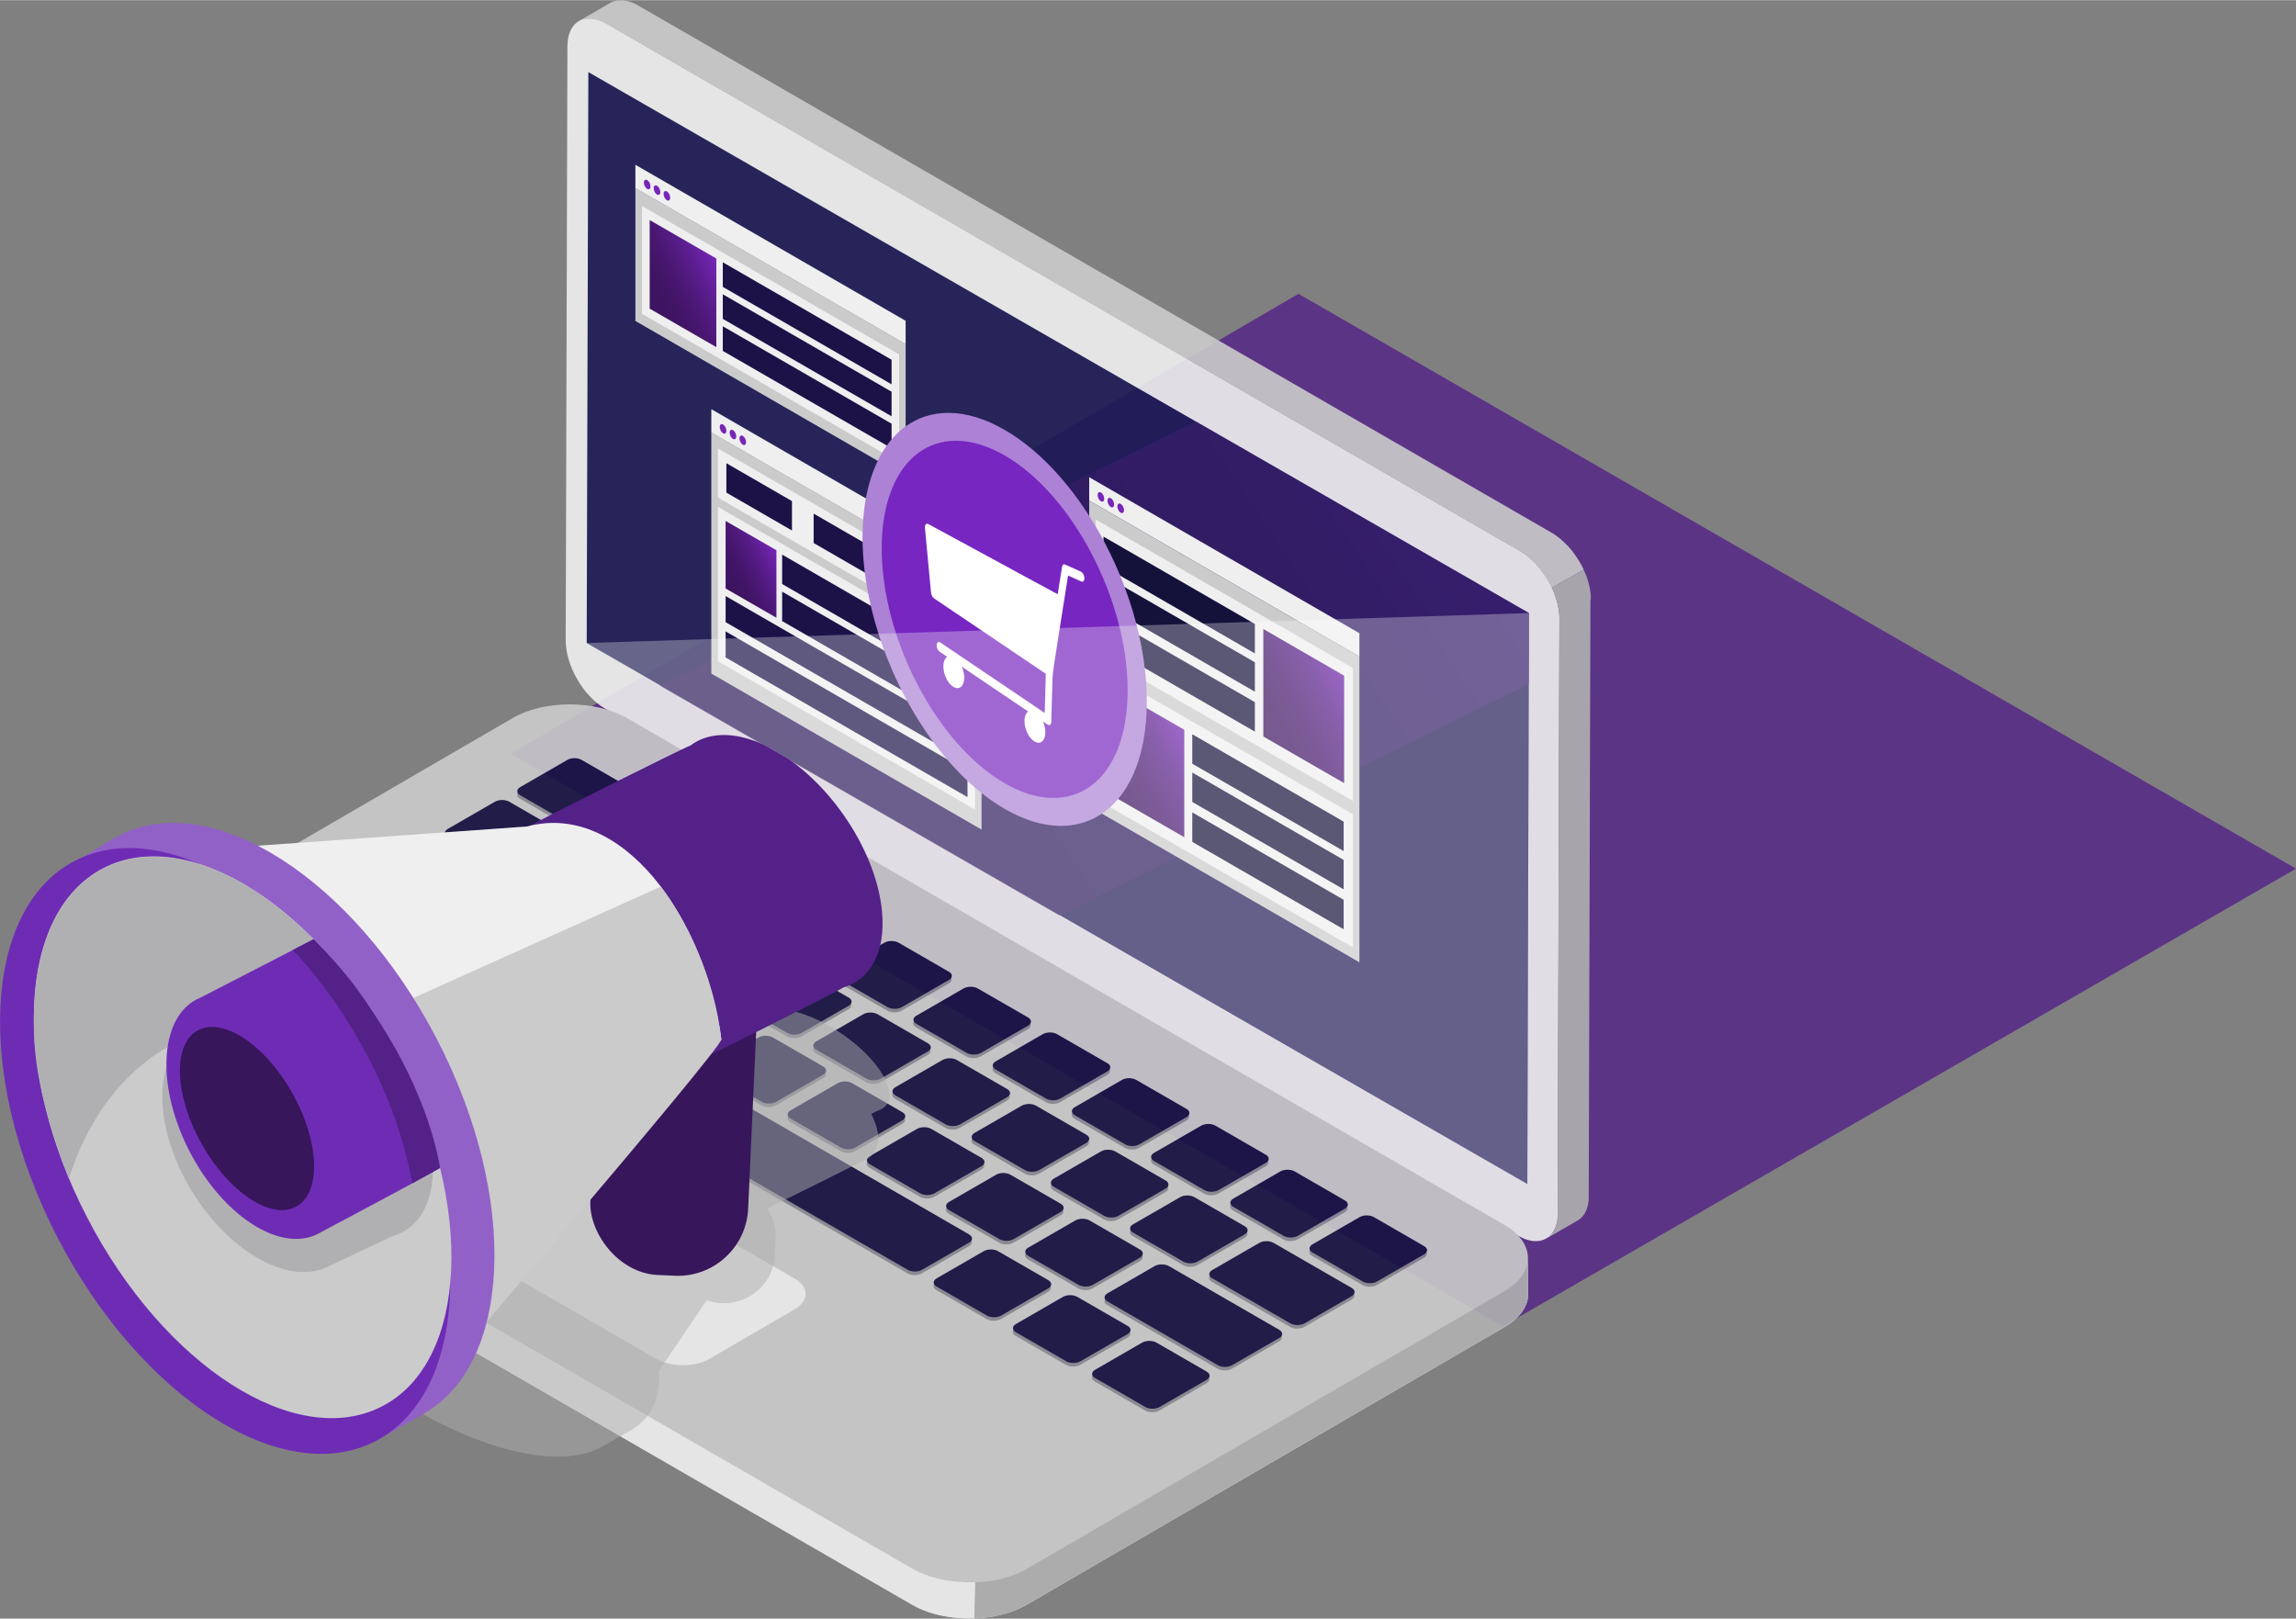 <?xml version="1.0" encoding="UTF-8"?>
<svg xmlns="http://www.w3.org/2000/svg" xmlns:xlink="http://www.w3.org/1999/xlink" viewBox="0 0 390.4 275.22" width="390" height="275">
  <rect x="0" y="0" width="390.4" height="275.22" fill="#808080" stroke="none"/>
  <defs>
    <style>
      .cls-1, .cls-2 {
        fill: url(#linear-gradient);
      }

      .cls-3 {
        clip-path: url(#clippath);
      }

      .cls-4 {
        fill: none;
      }

      .cls-4, .cls-2, .cls-5, .cls-6, .cls-7, .cls-8, .cls-9, .cls-10, .cls-11, .cls-12, .cls-13, .cls-14, .cls-15, .cls-16, .cls-17, .cls-18, .cls-19, .cls-20, .cls-21, .cls-22, .cls-23, .cls-24, .cls-25, .cls-26, .cls-27, .cls-28, .cls-29 {
        stroke-width: 0px;
      }

      .cls-30, .cls-29 {
        fill: #efefef;
      }

      .cls-5 {
        fill: #532187;
        opacity: .8;
      }

      .cls-31 {
        clip-path: url(#clippath-1);
      }

      .cls-32 {
        clip-path: url(#clippath-3);
      }

      .cls-33 {
        clip-path: url(#clippath-2);
      }

      .cls-6 {
        mix-blend-mode: overlay;
        opacity: .3;
      }

      .cls-6, .cls-28 {
        fill: #fff;
      }

      .cls-34 {
        opacity: .4;
      }

      .cls-35 {
        opacity: .9;
      }

      .cls-7 {
        fill: url(#linear-gradient-4);
      }

      .cls-8 {
        fill: url(#linear-gradient-2);
      }

      .cls-9 {
        fill: url(#linear-gradient-3);
      }

      .cls-10 {
        fill: url(#linear-gradient-5);
      }

      .cls-11 {
        fill: url(#linear-gradient-6);
      }

      .cls-12 {
        fill: #afafb1;
        mix-blend-mode: multiply;
        opacity: .5;
      }

      .cls-36 {
        isolation: isolate;
      }

      .cls-13 {
        fill: #7726c1;
      }

      .cls-14 {
        fill: #7726b8;
      }

      .cls-15 {
        fill: #532188;
      }

      .cls-16 {
        fill: #6e2cb5;
      }

      .cls-17 {
        fill: #37165b;
      }

      .cls-18 {
        fill: #1c1248;
      }

      .cls-19 {
        fill: #1c1954;
      }

      .cls-20 {
        fill: #161141;
      }

      .cls-21 {
        fill: #14113b;
      }

      .cls-22 {
        fill: #cbcbcb;
      }

      .cls-23 {
        fill: #ad81d6;
      }

      .cls-24 {
        fill: #b0b0b0;
      }

      .cls-25 {
        fill: #b0b0b2;
      }

      .cls-26 {
        fill: #8c8b95;
      }

      .cls-27 {
        fill: #9261c8;
      }
    </style>
    <clipPath id="clippath">
      <path class="cls-4" d="m270.49,101.83s0-.04,0-.06c0-.04,0-.08,0-.12,0-.05,0-.1,0-.14,0-.04,0-.07,0-.11,0-.04,0-.09-.01-.13,0-.03,0-.06,0-.08,0-.06-.01-.12-.02-.19,0-.04,0-.07-.01-.11,0-.01,0-.02,0-.04-.01-.11-.03-.22-.05-.34,0,0,0,0,0,0,0-.02,0-.03,0-.05-.02-.09-.03-.19-.05-.28,0-.02,0-.03,0-.05,0-.05-.02-.09-.03-.14-.01-.05-.02-.11-.03-.16,0-.03-.01-.06-.02-.09-.01-.05-.02-.1-.03-.15,0-.04-.02-.07-.03-.11-.01-.05-.02-.09-.03-.14-.01-.05-.03-.1-.04-.15,0-.02-.01-.05-.02-.07-.02-.06-.04-.13-.05-.19-.01-.04-.02-.08-.04-.13,0-.01,0-.02-.01-.03-.04-.12-.07-.23-.11-.35,0,0,0,0,0,0,0,0,0-.02-.01-.03-.03-.1-.07-.2-.11-.31,0-.02-.01-.03-.02-.05-.01-.04-.03-.08-.04-.12-.02-.05-.04-.11-.06-.16-.01-.03-.03-.07-.04-.1-.02-.04-.03-.09-.05-.13-.01-.03-.03-.06-.04-.09-.03-.06-.05-.12-.08-.18-.01-.03-.03-.07-.04-.1,0-.01-.01-.02-.02-.04-.05-.11-.1-.22-.15-.32,0,0,0,0,0-.01-.01-.03-.03-.06-.04-.09-.04-.09-.08-.17-.12-.25,0-.01-.01-.03-.02-.04-.03-.07-.07-.13-.1-.2-.03-.05-.06-.11-.09-.16,0,0-.01-.02-.02-.03-.09-.17-.19-.35-.29-.52,0-.01-.02-.03-.03-.04,0-.02-.02-.03-.03-.05-.14-.24-.29-.47-.44-.7,0-.01-.02-.02-.03-.04-.01-.02-.03-.04-.04-.06-.12-.18-.25-.36-.38-.54,0,0,0,0,0,0,0,0,0,0,0,0-.09-.12-.18-.25-.28-.37,0,0,0-.01-.01-.02-.07-.09-.14-.18-.22-.27-.01-.02-.02-.03-.04-.05,0,0,0,0,0,0-.09-.1-.17-.2-.26-.3,0,0,0,0-.01-.01-.03-.03-.05-.06-.08-.09-.06-.06-.11-.12-.17-.18-.01-.01-.02-.02-.03-.03-.04-.04-.08-.08-.12-.12-.04-.04-.09-.09-.13-.13-.02-.02-.03-.03-.05-.05-.04-.04-.08-.08-.13-.12-.04-.04-.07-.07-.11-.11-.02-.02-.04-.04-.06-.06-.05-.04-.09-.08-.14-.13-.03-.03-.06-.06-.1-.09-.02-.02-.05-.05-.07-.07-.05-.04-.09-.08-.14-.12-.03-.02-.06-.05-.09-.07-.03-.03-.06-.05-.09-.08-.04-.04-.09-.07-.14-.11-.02-.02-.05-.04-.07-.06-.04-.03-.08-.06-.11-.09-.04-.03-.08-.06-.13-.1-.02-.01-.04-.03-.05-.04-.05-.04-.1-.08-.16-.11-.04-.03-.07-.05-.11-.08,0,0-.02-.01-.03-.02-.09-.06-.19-.13-.28-.19,0,0,0,0,0,0,0,0-.01,0-.02-.01-.09-.06-.18-.11-.26-.16-.02-.01-.04-.03-.06-.04L108.54.92c-.07-.04-.14-.08-.22-.12-.03-.01-.05-.03-.08-.04-.04-.02-.07-.04-.11-.06-.03-.01-.06-.03-.09-.04-.04-.02-.09-.04-.13-.07-.03-.02-.06-.03-.1-.05-.01,0-.03-.01-.04-.02-.09-.04-.18-.08-.27-.11-.09-.04-.18-.07-.27-.1-.01,0-.02,0-.03-.01-.03-.01-.06-.02-.1-.03-.05-.02-.09-.03-.14-.04-.02,0-.04-.01-.06-.02-.04-.01-.08-.02-.12-.03-.03,0-.06-.02-.09-.02-.03,0-.06-.02-.09-.02-.04,0-.08-.02-.12-.03-.02,0-.04,0-.07-.01-.04,0-.07-.01-.11-.02-.05,0-.09-.02-.14-.02-.02,0-.03,0-.05,0-.04,0-.07,0-.11-.01-.05,0-.1-.01-.14-.01-.02,0-.03,0-.05,0-.03,0-.06,0-.09,0-.06,0-.11,0-.17,0-.02,0-.03,0-.05,0-.02,0-.05,0-.07,0-.07,0-.14,0-.21,0-.02,0-.05,0-.07,0-.01,0-.03,0-.04,0-.11.01-.21.03-.31.05,0,0-.02,0-.03,0,0,0,0,0,0,0-.02,0-.04.01-.06.01-.06.01-.13.03-.19.05-.03,0-.06.02-.09.03-.04.01-.09.03-.13.04,0,0-.01,0-.02,0-.06.02-.12.05-.18.07-.03.01-.06.02-.09.04-.09.04-.17.08-.25.13l-5.34,3.1s0,0,.01,0c.04-.02.08-.04.12-.06.04-.02.08-.04.11-.06,0,0,0,0,0,0,.03-.01.06-.02.09-.04.01,0,.02,0,.03-.01.04-.02.08-.03.12-.05,0,0,.02,0,.02,0,.04-.01.07-.02.11-.04.04-.01.08-.03.12-.04,0,0,0,0,0,0,.04-.01.09-.02.13-.03.04-.01.08-.02.13-.03,0,0,.02,0,.03,0,.04,0,.07-.01.11-.02.04,0,.09-.02.13-.02.02,0,.05,0,.07,0,.03,0,.05,0,.08,0,.04,0,.09,0,.13-.01.04,0,.07,0,.11,0,.02,0,.03,0,.05,0,.05,0,.09,0,.14,0,.04,0,.07,0,.11,0,.02,0,.03,0,.05,0,.05,0,.09,0,.14,0,.03,0,.06,0,.1.01.02,0,.05,0,.07,0,.05,0,.09.01.14.02.03,0,.06.01.09.02.03,0,.06.01.08.02.05,0,.1.02.14.03.02,0,.04.01.06.02.04,0,.07.02.11.03.05.01.1.02.15.04.02,0,.03.01.05.01.04.01.09.03.13.04.05.02.1.03.15.05,0,0,.02,0,.02,0,.05.02.11.04.16.06.05.02.1.03.15.05.07.03.14.06.21.09.04.02.09.04.13.06.02,0,.04.02.07.03.06.03.11.06.17.08.03.02.07.03.1.05.02,0,.04.02.05.03.1.05.2.1.29.16l155.28,89.65c.11.06.22.13.33.2,0,0,.01,0,.02.01.11.07.21.14.32.21.04.02.07.05.11.08.07.05.14.1.21.15.04.03.08.06.13.1.06.05.13.1.19.15.05.04.09.07.13.11.06.05.12.1.18.15.05.04.09.08.14.12.06.05.11.1.17.16.05.04.09.08.14.13.06.05.12.11.17.17.04.04.08.08.13.12.06.06.12.12.18.18.04.04.08.08.11.12.07.07.13.15.2.22.03.03.05.06.08.09.09.11.18.21.28.32.01.02.03.03.04.05.08.09.15.19.23.28.09.12.18.24.27.36,0,0,0,0,.01.01.13.18.26.36.38.54.02.03.05.07.07.1.15.23.3.47.44.7.02.03.04.06.06.09.1.17.2.34.29.52.03.06.07.13.1.19.03.07.07.13.1.2.05.1.1.2.14.3.01.03.03.05.04.08.06.12.11.25.17.37.01.03.03.07.04.1.04.09.08.18.12.28.02.04.03.08.05.13.04.09.07.18.1.27.01.04.03.08.04.11.04.12.09.24.13.36,0,0,0,.02.01.03.04.13.08.26.12.39.01.04.02.08.04.12.03.09.05.18.08.27.01.05.03.1.04.15.02.08.04.17.06.25.01.05.02.1.03.15.02.09.04.17.05.26,0,.04.02.09.03.13.02.11.04.22.06.34,0,.02,0,.03,0,.05.02.13.04.25.05.38,0,.04,0,.07.01.11.01.09.02.18.03.27,0,.04,0,.09.01.13,0,.09.01.17.02.25,0,.04,0,.08,0,.12,0,.12,0,.24,0,.36l-.29,101.06c0,.13,0,.26,0,.39,0,.03,0,.05,0,.08,0,.01,0,.03,0,.04,0,.09-.01.17-.02.25,0,.03,0,.06-.01.09,0,.02,0,.04,0,.05,0,.07-.02.15-.03.22,0,.03,0,.05-.01.08,0,.02,0,.04-.01.06-.01.07-.02.14-.04.2,0,.03-.01.05-.02.08,0,.02-.01.04-.02.07-.01.06-.03.13-.04.19,0,.03-.02.06-.03.09,0,.02,0,.03-.01.05-.02.06-.03.12-.05.17-.01.05-.03.09-.05.13,0,0,0,0,0,0-.02.05-.04.11-.06.16-.02.04-.04.09-.06.13-.02.05-.04.1-.06.15,0,0,0,0,0,0,0,.01-.01.02-.02.03-.01.03-.03.05-.04.08-.02.05-.05.09-.07.14-.02.04-.05.08-.07.12-.03.04-.05.09-.08.13-.02.04-.05.07-.08.11-.03.04-.05.08-.08.12-.01.02-.03.03-.04.05-.01.02-.03.03-.04.05-.03.04-.06.07-.09.11-.03.03-.06.06-.09.09-.03.03-.06.07-.1.1-.03.03-.06.06-.1.09-.03.03-.07.06-.1.09-.02.02-.04.03-.06.04-.02.01-.03.02-.05.03-.04.03-.07.06-.11.08-.04.02-.07.05-.11.07-.03.02-.07.04-.1.06l5.34-3.1c.1-.06.2-.13.29-.2.02-.02.05-.03.07-.05.09-.07.18-.15.27-.23,0,0,.01-.01.02-.02.08-.08.16-.17.23-.25.02-.02.04-.05.06-.07.08-.1.15-.2.22-.3,0,0,0,0,0,0,0,0,0-.02.01-.02.08-.13.16-.27.23-.41,0,0,0-.01.01-.02,0,0,0,0,0-.01.05-.11.1-.22.14-.34,0,0,0-.02,0-.03.01-.03.02-.06.03-.08.02-.07.05-.14.07-.21,0-.02.01-.04.02-.05,0-.03.02-.06.02-.09.02-.06.03-.12.05-.18,0-.02.01-.05.02-.07,0-.03.01-.06.02-.09.01-.05.02-.11.03-.16,0-.03,0-.05.01-.08,0-.03.01-.07.02-.1,0-.05.02-.1.02-.15,0-.02,0-.05,0-.07,0-.04.01-.09.02-.13,0-.05.01-.09.01-.14,0-.02,0-.04,0-.05,0-.06,0-.13.01-.19,0-.03,0-.07,0-.1,0,0,0-.02,0-.02,0-.11,0-.21,0-.32,0,0,0-.01,0-.02l.29-101.06c0-.1,0-.2,0-.3Z"></path>
    </clipPath>
    <clipPath id="clippath-1">
      <path class="cls-29" d="m259.83,214.05s0,.04,0,.07c0,.04,0,.08,0,.12,0,.07-.02.13-.02.2,0,.02,0,.05,0,.07,0,.04,0,.07-.01.11-.01.07-.03.13-.04.2,0,.03-.01.05-.02.08,0,.03-.01.07-.02.1-.02.07-.04.13-.06.2,0,.03-.02.06-.03.09,0,.03-.02.06-.03.1-.02.07-.05.13-.07.2-.01.03-.02.06-.03.09-.01.03-.02.06-.04.09-.03.06-.06.13-.09.19-.02.03-.03.06-.05.1-.01.03-.02.05-.04.08-.03.06-.07.13-.1.19-.02.03-.04.07-.06.1-.01.02-.03.05-.04.07-.04.06-.08.13-.12.19-.03.04-.05.09-.08.13,0,.01-.02.03-.03.04-.04.06-.09.13-.14.19,0,.01-.02.02-.02.03-.03.04-.06.08-.09.12,0,0,0,.01-.01.02-.05.06-.11.12-.16.19-.05.05-.09.11-.14.16-.06.06-.12.12-.18.18-.05.05-.1.11-.15.16-.06.06-.13.12-.2.19-.03.03-.05.05-.08.08-.03.02-.05.05-.08.07-.07.06-.15.12-.22.19-.03.02-.06.05-.09.07-.03.02-.05.04-.08.07-.08.06-.16.12-.24.18-.03.02-.06.05-.09.07-.03.02-.05.04-.08.06-.09.07-.19.13-.29.2-.03.02-.05.03-.08.05-.03.02-.05.04-.08.06-.16.1-.32.2-.48.3l-81.3,47.25c-.21.12-.42.23-.63.34-.06.03-.12.06-.19.09-.17.08-.34.16-.51.24-.06.03-.12.05-.17.08-.22.1-.45.19-.69.28-.04.02-.08.03-.12.04-.2.07-.4.14-.6.21-.08.03-.17.05-.25.08-.11.03-.22.07-.33.1-.09.03-.19.06-.28.08-.11.03-.23.06-.34.09-.1.02-.19.05-.29.07-.12.03-.23.05-.35.08-.1.02-.19.04-.29.06-.12.02-.24.05-.36.07-.09.02-.18.04-.28.05-.26.05-.52.09-.78.12-.04,0-.07,0-.11.01-.23.03-.46.06-.69.08-.09,0-.17.02-.26.03-.15.01-.3.03-.44.04-.09,0-.18.01-.28.02-.15,0-.31.02-.46.02-.09,0-.17,0-.26.01-.13,0-.27,0-.4,0-.09,0-.19,0-.28,0-.14,0-.29,0-.43,0-.08,0-.17,0-.25,0-.13,0-.26,0-.4-.02-.09,0-.18,0-.27-.01-.14,0-.29-.02-.43-.03-.08,0-.16,0-.24-.02-.17-.01-.34-.03-.52-.05-.05,0-.1,0-.15-.01-.22-.02-.44-.05-.66-.08-.04,0-.07-.01-.11-.02-.19-.03-.37-.06-.56-.09-.08-.01-.15-.03-.23-.04-.14-.03-.28-.05-.42-.08-.07-.02-.15-.03-.22-.05-.15-.03-.31-.07-.46-.1-.09-.02-.17-.04-.26-.06-.14-.04-.28-.07-.42-.11-.08-.02-.16-.04-.24-.07-.22-.06-.44-.13-.65-.2-.04-.01-.08-.02-.12-.04-.25-.08-.49-.17-.73-.27-.1-.04-.19-.08-.29-.12-.08-.03-.15-.06-.23-.09-.11-.05-.21-.09-.32-.14-.07-.03-.14-.06-.21-.1-.12-.06-.23-.11-.34-.17-.06-.03-.11-.06-.17-.08-.17-.09-.33-.18-.5-.27L5.92,180.6c-.17-.1-.33-.2-.49-.3-.05-.03-.1-.07-.15-.1-.1-.07-.21-.14-.31-.21-.06-.04-.11-.09-.17-.13-.09-.06-.17-.13-.26-.19-.06-.05-.11-.09-.17-.14-.08-.06-.16-.13-.23-.19-.06-.05-.11-.1-.16-.15-.07-.06-.14-.12-.2-.19-.05-.05-.1-.11-.15-.16-.06-.06-.12-.12-.18-.19-.05-.05-.09-.11-.14-.17-.05-.06-.11-.12-.16-.19-.04-.06-.08-.11-.13-.17-.05-.06-.1-.13-.14-.19-.04-.06-.07-.11-.11-.17-.04-.06-.09-.13-.13-.19-.04-.06-.07-.12-.1-.18-.04-.06-.07-.13-.11-.19-.03-.06-.06-.12-.08-.18-.03-.07-.06-.13-.09-.2-.03-.06-.05-.12-.07-.18-.02-.07-.05-.13-.07-.2-.02-.06-.04-.12-.05-.18-.02-.07-.04-.13-.06-.2-.02-.06-.03-.12-.04-.18-.01-.07-.03-.13-.04-.2-.01-.06-.02-.12-.02-.19,0-.07-.02-.13-.02-.2,0-.06,0-.12,0-.19,0-.07,0-.13,0-.2,0,0,0-.01,0-.02l-.02,6.17c0,2.05,1.35,4.11,4.06,5.67l149.16,86.12c.16.09.33.18.5.27.06.03.11.06.17.09.11.06.23.12.34.17.07.03.14.06.21.1.11.05.21.1.32.14.08.03.15.06.23.09.07.03.15.06.22.09.02,0,.05.02.07.03.24.09.48.18.73.27.04.01.08.02.11.04.21.07.43.14.65.2.04.01.07.02.11.03.04.01.08.02.13.04.14.04.28.08.42.11.08.02.17.04.25.06.15.04.31.07.46.1.06.01.11.03.17.04.02,0,.03,0,.05.01.14.03.28.06.43.08.08.01.15.03.23.04.19.03.37.06.56.09.03,0,.07.01.1.02,0,0,0,0,0,0,.22.03.44.06.66.08.05,0,.1,0,.15.01.17.02.34.04.52.05,0,0,0,0,.01,0,.07,0,.15.01.23.02.14.01.29.02.43.03.09,0,.18,0,.27.01.13,0,.26.01.4.02.01,0,.02,0,.03,0,.07,0,.15,0,.22,0,.14,0,.29,0,.43,0,.09,0,.19,0,.28,0,.13,0,.27,0,.4,0,.02,0,.05,0,.07,0,.06,0,.12,0,.19,0,.15,0,.31-.01.46-.02.09,0,.19-.01.28-.02.15-.01.3-.02.44-.04.05,0,.1,0,.15-.02.04,0,.07,0,.11-.01.23-.02.46-.05.69-.08.04,0,.07,0,.11-.01.26-.04.52-.08.78-.12.02,0,.05,0,.07-.01.07-.01.14-.03.2-.04.12-.02.24-.05.36-.07.1-.02.19-.04.29-.06.12-.03.23-.05.35-.08.1-.02.19-.05.29-.07.11-.03.23-.06.34-.09.1-.03.19-.05.28-.08.11-.03.22-.07.33-.1.05-.02.1-.03.15-.05.03-.01.07-.02.1-.03.2-.07.4-.14.6-.21.04-.02.08-.03.12-.05.23-.09.46-.18.69-.28.06-.03.12-.05.17-.08.17-.08.34-.16.51-.24.06-.03.13-.06.19-.09.22-.11.43-.22.63-.34l81.3-47.25c.06-.03.11-.07.17-.1.05-.03.1-.06.15-.09.08-.05.17-.1.25-.16.07-.05.15-.1.22-.15.08-.05.16-.11.23-.16.07-.05.14-.1.2-.15.07-.06.15-.11.22-.17.06-.05.13-.1.19-.16.07-.06.13-.12.2-.17.03-.03.05-.05.08-.08.02-.02.05-.04.07-.06.11-.1.21-.21.31-.31.03-.04.07-.07.1-.1.13-.14.25-.28.36-.42,0,0,0-.01.02-.02.02-.03.05-.06.07-.1.07-.09.13-.18.19-.27.03-.05.06-.1.1-.15.05-.08.1-.16.15-.24.01-.02.03-.05.04-.07.02-.03.03-.06.05-.09.04-.07.07-.14.11-.21.03-.06.06-.12.08-.17.03-.07.06-.14.09-.21.01-.03.03-.07.04-.1,0-.02.02-.05.03-.07.02-.07.05-.13.07-.2.02-.06.04-.12.05-.18.02-.07.03-.13.05-.2,0-.04.02-.08.03-.13,0-.02,0-.04.01-.06.01-.07.02-.14.03-.21,0-.06.02-.12.02-.18,0-.07.01-.14.01-.21,0-.07,0-.14,0-.2,0-.01,0-.03,0-.04l.02-6.17c0,.06,0,.12,0,.18Z"></path>
    </clipPath>
    <clipPath id="clippath-2">
      <polygon class="cls-4" points="99.88 12.13 99.61 109.31 259.7 201.39 259.97 104.21 99.88 12.13"></polygon>
    </clipPath>
    <linearGradient id="linear-gradient" x1="62.83" y1="106.76" x2="348.5" y2="106.76" gradientUnits="userSpaceOnUse">
      <stop offset="0" stop-color="#37165b"></stop>
      <stop offset=".27" stop-color="#38165e"></stop>
      <stop offset=".47" stop-color="#3e1967"></stop>
      <stop offset=".64" stop-color="#481d77"></stop>
      <stop offset=".81" stop-color="#56228e"></stop>
      <stop offset=".96" stop-color="#6829ab"></stop>
      <stop offset="1" stop-color="#6e2cb4"></stop>
    </linearGradient>
    <clipPath id="clippath-3">
      <path class="cls-2" d="m76.11,187.34c-3.72-2.72-6.9-6.28-9.27-10.58-8.65-15.75-2.89-35.52,12.86-44.17L300.32,23.9c15.75-8.64,35.53-2.89,44.17,12.86,8.65,15.75,2.89,35.52-12.86,44.17l-220.61,108.68c-11.45,6.28-25.02,4.96-34.9-2.28Z"></path>
    </clipPath>
    <linearGradient id="linear-gradient-2" x1="-4445.14" y1="5743.77" x2="-4376.08" y2="5556.07" gradientTransform="translate(4677.88 -5468.58)" gradientUnits="userSpaceOnUse">
      <stop offset="0" stop-color="#37165b"></stop>
      <stop offset=".27" stop-color="#38165e"></stop>
      <stop offset=".46" stop-color="#3e1967"></stop>
      <stop offset=".64" stop-color="#481d77"></stop>
      <stop offset=".81" stop-color="#56228e"></stop>
      <stop offset=".96" stop-color="#6829ab"></stop>
      <stop offset="1" stop-color="#6e2cb4"></stop>
    </linearGradient>
    <linearGradient id="linear-gradient-3" x1="84.22" y1="95.24" x2="96.96" y2="83.02" gradientTransform="translate(37.94 -100.2) rotate(30) skewX(30)" gradientUnits="userSpaceOnUse">
      <stop offset="0" stop-color="#3c145f"></stop>
      <stop offset=".19" stop-color="#3f1463"></stop>
      <stop offset=".42" stop-color="#481771"></stop>
      <stop offset=".66" stop-color="#571c89"></stop>
      <stop offset=".9" stop-color="#6d23a9"></stop>
      <stop offset="1" stop-color="#7726b8"></stop>
    </linearGradient>
    <linearGradient id="linear-gradient-4" x1="204.42" y1="106.18" x2="221.74" y2="89.8" xlink:href="#linear-gradient-3"></linearGradient>
    <linearGradient id="linear-gradient-5" x1="173.47" y1="127.76" x2="189.04" y2="112.12" xlink:href="#linear-gradient-3"></linearGradient>
    <linearGradient id="linear-gradient-6" x1="99.02" y1="130.16" x2="108.72" y2="120.84" xlink:href="#linear-gradient-3"></linearGradient>
  </defs>
  <g class="cls-36">
    <g id="Layer_2" data-name="Layer 2">
      <g id="Layer_1-2" data-name="Layer 1">
        <g>
          <g>
            <polygon class="cls-5" points="86.8 128.14 255.53 225.49 390.4 147.68 220.78 49.93 86.8 128.14"></polygon>
            <g class="cls-35">
              <g>
                <path class="cls-29" d="m263.24,210.38s.03-.02.05-.03c.02-.01.04-.03.06-.04.04-.03.07-.06.1-.09.03-.03.06-.06.1-.09.03-.03.06-.07.1-.1.03-.03.06-.06.09-.09.03-.03.06-.07.09-.11.01-.02.03-.03.04-.05.01-.02.03-.03.04-.05.03-.04.06-.08.08-.12.03-.04.05-.07.08-.11.03-.04.05-.08.08-.13.02-.04.05-.08.07-.12.02-.04.05-.09.07-.14.01-.03.03-.05.04-.08,0-.01.01-.02.02-.03,0,0,0,0,0,0,.02-.05.04-.1.06-.15.02-.04.04-.09.06-.13.02-.05.04-.11.06-.16,0,0,0,0,0,0,.02-.04.03-.09.05-.13.02-.06.03-.11.05-.17,0-.02,0-.03.01-.05,0-.03.02-.06.03-.09.02-.06.03-.12.04-.19,0-.02.01-.04.02-.07,0-.03.01-.05.02-.08.01-.07.02-.13.04-.2,0-.02,0-.04.01-.06,0-.03,0-.05.01-.08.01-.07.02-.14.03-.22,0-.02,0-.04,0-.05,0-.03,0-.06.01-.09,0-.08.01-.17.02-.25,0-.01,0-.03,0-.04,0-.03,0-.05,0-.08,0-.13,0-.26,0-.39l.29-101.06c0-.12,0-.24,0-.36,0-.04,0-.08,0-.12,0-.08,0-.17-.02-.25,0-.04,0-.09-.01-.13,0-.09-.02-.18-.03-.27,0-.04,0-.07-.01-.11-.02-.13-.03-.25-.05-.38,0-.02,0-.03,0-.05-.02-.11-.04-.22-.06-.34,0-.04-.02-.09-.03-.13-.02-.09-.04-.17-.05-.26-.01-.05-.02-.1-.03-.15-.02-.08-.04-.17-.06-.25-.01-.05-.03-.1-.04-.15-.02-.09-.05-.18-.08-.27-.01-.04-.02-.08-.04-.12-.04-.13-.08-.26-.12-.39,0,0,0-.02-.01-.03-.04-.12-.08-.24-.13-.36-.01-.04-.03-.08-.04-.11-.03-.09-.07-.18-.1-.27-.02-.04-.03-.08-.05-.13-.04-.09-.08-.19-.12-.28-.01-.03-.03-.07-.04-.1-.05-.12-.11-.25-.17-.37-.01-.03-.03-.05-.04-.08-.05-.1-.1-.2-.14-.3-.03-.07-.07-.13-.1-.2-.03-.06-.07-.13-.1-.19-.09-.17-.19-.35-.29-.52-.02-.03-.04-.06-.06-.09-.14-.24-.29-.47-.44-.7-.02-.03-.05-.07-.07-.1-.12-.18-.25-.36-.38-.54,0,0,0,0-.01-.01-.09-.12-.18-.24-.27-.36-.07-.1-.15-.19-.23-.28-.01-.02-.03-.03-.04-.05-.09-.11-.18-.22-.28-.32-.03-.03-.05-.06-.08-.09-.07-.07-.13-.15-.2-.22-.04-.04-.08-.08-.11-.12-.06-.06-.12-.12-.18-.18-.04-.04-.08-.08-.13-.12-.06-.06-.11-.11-.17-.17-.05-.04-.09-.08-.14-.13-.06-.05-.11-.1-.17-.16-.05-.04-.09-.08-.14-.12-.06-.05-.12-.1-.18-.15-.04-.04-.09-.07-.13-.11-.06-.05-.12-.1-.19-.15-.04-.03-.08-.06-.13-.1-.07-.05-.14-.1-.21-.15-.04-.03-.07-.05-.11-.08-.1-.07-.21-.14-.32-.21,0,0-.01,0-.02-.01-.11-.07-.22-.14-.33-.2L103.2,4.02c-.1-.06-.2-.11-.29-.16-.02,0-.04-.02-.05-.03-.04-.02-.07-.03-.1-.05-.06-.03-.11-.06-.17-.08-.02-.01-.04-.02-.07-.03-.04-.02-.09-.04-.13-.06-.07-.03-.14-.06-.21-.09-.05-.02-.1-.04-.15-.05-.05-.02-.11-.04-.16-.06,0,0-.02,0-.02,0-.05-.02-.1-.03-.15-.05-.04-.01-.09-.03-.13-.04-.02,0-.03-.01-.05-.01-.05-.01-.1-.02-.15-.04-.04,0-.07-.02-.11-.03-.02,0-.04-.01-.06-.02-.05-.01-.1-.02-.14-.03-.03,0-.06-.01-.08-.02-.03,0-.06-.01-.09-.02-.05,0-.09-.01-.14-.02-.02,0-.05,0-.07,0-.03,0-.06,0-.1-.01-.05,0-.09,0-.14,0-.02,0-.03,0-.05,0-.04,0-.07,0-.11,0-.05,0-.09,0-.14,0-.02,0-.03,0-.05,0-.04,0-.07,0-.11,0-.04,0-.09,0-.13.01-.03,0-.05,0-.08,0-.02,0-.05,0-.07,0-.04,0-.09.01-.13.02-.04,0-.08.01-.11.02,0,0-.02,0-.03,0-.04,0-.08.02-.13.03-.04.01-.09.02-.13.03,0,0,0,0,0,0-.04.01-.08.03-.12.04-.04.01-.07.02-.11.04,0,0-.02,0-.02,0-.04.02-.08.03-.12.05-.01,0-.02,0-.03.01-.03.01-.06.02-.09.04,0,0,0,0,0,0-.04.02-.08.04-.11.06-.04.02-.08.04-.12.06-1.21.7-1.96,2.18-1.97,4.3l-.29,101.06c-.01,4.25,2.98,9.43,6.68,11.57l155.28,89.65c1.92,1.11,3.64,1.18,4.87.4.04-.02.07-.04.11-.07.04-.03.07-.05.11-.08Z"></path>
                <g class="cls-3">
                  <g>
                    <polygon class="cls-22" points="252.49 106.44 279.44 91.02 108.67 -10.69 88.49 0 105.1 25.15 252.49 106.44"></polygon>
                    <polygon class="cls-24" points="253.16 118.3 252.49 106.44 279.44 91.02 282.1 224.7 262.47 224.7 253.16 118.3"></polygon>
                  </g>
                </g>
                <g>
                  <path class="cls-22" d="m1.88,175.33c0,.07.02.13.02.2,0,.06.01.12.02.19.01.07.03.13.04.2.01.06.02.12.04.18.02.07.04.13.06.2.02.06.03.12.05.18.02.07.05.13.07.2.02.06.04.12.07.18.03.07.06.13.09.2.03.06.05.12.08.18.03.06.07.13.11.19.03.06.06.12.1.18.04.06.08.13.13.19.04.06.07.11.11.17.04.06.09.13.14.19.04.06.08.11.13.17.05.06.11.12.16.19.05.06.09.11.14.17.06.06.12.12.18.19.05.05.1.11.15.16.06.06.13.12.2.19.05.05.11.1.16.15.07.06.15.13.23.19.06.05.11.09.17.14.08.06.17.13.26.19.06.04.11.09.17.13.1.07.2.14.31.21.05.03.1.07.15.1.16.1.32.2.49.3l149.16,86.12c.16.09.33.18.5.27.06.03.11.06.17.08.11.06.23.12.34.17.07.03.14.06.21.1.11.05.21.1.32.14.08.03.15.06.23.09.1.04.19.08.29.12.24.09.48.18.73.27.04.01.08.02.12.04.21.07.43.14.65.2.08.02.16.05.24.07.14.04.28.07.42.11.08.02.17.04.26.06.15.04.31.07.46.1.07.02.15.03.22.05.14.03.28.05.42.08.08.01.15.03.23.04.19.03.37.06.56.09.04,0,.07.01.11.02.22.03.44.06.66.08.05,0,.1,0,.15.01.17.02.34.04.52.05.08,0,.16.01.24.02.14.01.29.02.43.03.09,0,.18,0,.27.01.13,0,.26.01.4.02.08,0,.17,0,.25,0,.14,0,.29,0,.43,0,.09,0,.19,0,.28,0,.13,0,.27,0,.4,0,.09,0,.17,0,.26-.01.15,0,.31-.01.46-.02.09,0,.19-.01.28-.02.15-.01.3-.02.44-.04.09,0,.17-.02.26-.03.23-.02.46-.05.69-.08.04,0,.07,0,.11-.01.26-.04.52-.08.78-.12.09-.02.18-.03.28-.05.12-.02.24-.05.36-.07.1-.02.19-.04.29-.06.12-.03.23-.05.35-.08.1-.02.19-.05.29-.07.11-.03.23-.06.34-.09.1-.03.19-.05.28-.08.11-.03.22-.07.33-.1.08-.03.17-.05.25-.08.2-.07.4-.14.6-.21.04-.02.08-.03.12-.04.23-.09.46-.18.69-.28.06-.03.12-.05.17-.08.17-.08.34-.16.51-.24.06-.03.13-.06.19-.09.22-.11.43-.22.63-.34l81.3-47.25c.17-.1.33-.2.48-.3.03-.02.06-.04.08-.06.03-.02.05-.03.08-.05.1-.07.2-.13.29-.2.03-.02.05-.04.08-.06.03-.02.06-.05.09-.07.08-.06.17-.12.24-.18.03-.02.05-.04.08-.07.03-.02.06-.05.09-.07.08-.06.15-.12.22-.19.03-.02.05-.05.08-.07.03-.03.05-.05.08-.08.07-.06.14-.12.2-.19.05-.05.1-.11.15-.16.06-.06.12-.12.18-.18.05-.05.09-.11.14-.16.05-.06.11-.12.16-.19,0,0,0-.01.01-.02.03-.04.06-.08.09-.12,0-.01.02-.02.02-.03.05-.06.1-.13.14-.19.01-.01.02-.03.03-.04.03-.04.06-.09.08-.13.04-.06.08-.13.12-.19.01-.02.03-.05.04-.07.02-.03.04-.07.06-.1.04-.06.07-.13.1-.19.01-.03.02-.05.04-.08.02-.03.03-.06.05-.1.03-.06.06-.13.09-.19.01-.03.02-.06.04-.09.01-.03.02-.06.03-.09.02-.07.05-.13.07-.2.01-.03.02-.06.03-.1,0-.03.02-.06.03-.09.02-.06.04-.13.06-.2,0-.03.01-.07.02-.1,0-.03.01-.05.02-.08.01-.07.03-.13.04-.2,0-.04,0-.07.01-.11,0-.02,0-.05,0-.07,0-.07.02-.13.02-.2,0-.04,0-.08,0-.12,0-.02,0-.04,0-.07.09-2.11-1.26-4.24-4.05-5.85L106.61,122.08c-5.39-3.11-14.1-3.11-19.45,0L5.86,169.33c-2.67,1.55-4,3.58-4,5.61,0,.07,0,.13,0,.2,0,.06,0,.12,0,.19Z"></path>
                  <g>
                    <path class="cls-30" d="m259.83,214.05s0,.04,0,.07c0,.04,0,.08,0,.12,0,.07-.02.13-.02.2,0,.02,0,.05,0,.07,0,.04,0,.07-.01.11-.01.07-.03.13-.04.2,0,.03-.01.05-.02.08,0,.03-.01.07-.02.1-.02.07-.04.13-.06.2,0,.03-.02.06-.03.09,0,.03-.02.06-.03.1-.02.07-.05.13-.07.2-.01.03-.02.06-.03.09-.01.03-.02.06-.04.09-.03.06-.06.13-.09.19-.02.03-.03.06-.05.1-.01.03-.02.05-.04.08-.03.06-.07.13-.1.19-.02.03-.04.07-.06.1-.01.02-.03.05-.04.07-.04.06-.08.13-.12.19-.03.04-.05.09-.08.13,0,.01-.02.03-.03.04-.04.06-.09.13-.14.19,0,.01-.02.02-.02.03-.03.04-.06.08-.09.12,0,0,0,.01-.01.02-.05.06-.11.12-.16.19-.05.05-.09.11-.14.16-.06.06-.12.12-.18.18-.05.05-.1.11-.15.16-.06.06-.13.12-.2.19-.03.03-.05.05-.08.08-.03.02-.05.05-.08.07-.07.06-.15.12-.22.19-.03.02-.06.05-.09.07-.03.02-.05.04-.08.07-.08.06-.16.12-.24.18-.03.02-.06.05-.09.07-.03.02-.05.04-.08.06-.09.07-.19.13-.29.2-.03.02-.05.03-.08.05-.03.02-.05.04-.08.06-.16.1-.32.2-.48.3l-81.3,47.25c-.21.12-.42.23-.63.34-.06.03-.12.06-.19.09-.17.08-.34.16-.51.24-.06.03-.12.05-.17.08-.22.1-.45.19-.69.28-.04.02-.08.03-.12.04-.2.07-.4.14-.6.21-.08.03-.17.05-.25.08-.11.03-.22.07-.33.1-.09.03-.19.06-.28.08-.11.03-.23.06-.34.09-.1.02-.19.05-.29.07-.12.03-.23.05-.35.08-.1.02-.19.04-.29.06-.12.02-.24.05-.36.07-.09.02-.18.04-.28.05-.26.05-.52.09-.78.12-.04,0-.07,0-.11.01-.23.03-.46.06-.69.08-.09,0-.17.02-.26.03-.15.01-.3.03-.44.04-.09,0-.18.01-.28.02-.15,0-.31.02-.46.02-.09,0-.17,0-.26.01-.13,0-.27,0-.4,0-.09,0-.19,0-.28,0-.14,0-.29,0-.43,0-.08,0-.17,0-.25,0-.13,0-.26,0-.4-.02-.09,0-.18,0-.27-.01-.14,0-.29-.02-.43-.03-.08,0-.16,0-.24-.02-.17-.01-.34-.03-.52-.05-.05,0-.1,0-.15-.01-.22-.02-.44-.05-.66-.08-.04,0-.07-.01-.11-.02-.19-.03-.37-.06-.56-.09-.08-.01-.15-.03-.23-.04-.14-.03-.28-.05-.42-.08-.07-.02-.15-.03-.22-.05-.15-.03-.31-.07-.46-.1-.09-.02-.17-.04-.26-.06-.14-.04-.28-.07-.42-.11-.08-.02-.16-.04-.24-.07-.22-.06-.44-.13-.65-.2-.04-.01-.08-.02-.12-.04-.25-.08-.49-.17-.73-.27-.1-.04-.19-.08-.29-.12-.08-.03-.15-.06-.23-.09-.11-.05-.21-.09-.32-.14-.07-.03-.14-.06-.21-.1-.12-.06-.23-.11-.34-.17-.06-.03-.11-.06-.17-.08-.17-.09-.33-.18-.5-.27L5.92,180.6c-.17-.1-.33-.2-.49-.3-.05-.03-.1-.07-.15-.1-.1-.07-.21-.14-.31-.21-.06-.04-.11-.09-.17-.13-.09-.06-.17-.13-.26-.19-.06-.05-.11-.09-.17-.14-.08-.06-.16-.13-.23-.19-.06-.05-.11-.1-.16-.15-.07-.06-.14-.12-.2-.19-.05-.05-.1-.11-.15-.16-.06-.06-.12-.12-.18-.19-.05-.05-.09-.11-.14-.17-.05-.06-.11-.12-.16-.19-.04-.06-.08-.11-.13-.17-.05-.06-.1-.13-.14-.19-.04-.06-.07-.11-.11-.17-.04-.06-.09-.13-.13-.19-.04-.06-.07-.12-.1-.18-.04-.06-.07-.13-.11-.19-.03-.06-.06-.12-.08-.18-.03-.07-.06-.13-.09-.2-.03-.06-.05-.12-.07-.18-.02-.07-.05-.13-.07-.2-.02-.06-.04-.12-.05-.18-.02-.07-.04-.13-.06-.2-.02-.06-.03-.12-.04-.18-.01-.07-.03-.13-.04-.2-.01-.06-.02-.12-.02-.19,0-.07-.02-.13-.02-.2,0-.06,0-.12,0-.19,0-.07,0-.13,0-.2,0,0,0-.01,0-.02l-.02,6.17c0,2.05,1.35,4.11,4.06,5.67l149.16,86.12c.16.09.33.18.5.27.06.03.11.06.17.09.11.06.23.12.34.17.07.03.14.06.21.1.11.05.21.1.32.14.08.03.15.06.23.09.07.03.15.06.22.09.02,0,.05.02.07.03.24.09.48.18.73.27.04.01.08.02.11.04.21.07.43.14.65.2.04.01.07.02.11.03.04.01.08.02.13.04.14.04.28.08.42.11.08.02.17.04.25.06.15.04.31.07.46.1.06.01.11.03.17.04.02,0,.03,0,.05.01.14.03.28.06.43.08.08.01.15.03.23.04.19.03.37.06.56.09.03,0,.07.01.1.02,0,0,0,0,0,0,.22.03.44.06.66.08.05,0,.1,0,.15.01.17.02.34.04.52.05,0,0,0,0,.01,0,.07,0,.15.01.23.02.14.01.29.02.43.03.09,0,.18,0,.27.01.13,0,.26.01.4.02.01,0,.02,0,.03,0,.07,0,.15,0,.22,0,.14,0,.29,0,.43,0,.09,0,.19,0,.28,0,.13,0,.27,0,.4,0,.02,0,.05,0,.07,0,.06,0,.12,0,.19,0,.15,0,.31-.01.46-.02.09,0,.19-.01.28-.02.15-.01.3-.02.44-.04.05,0,.1,0,.15-.02.04,0,.07,0,.11-.01.23-.02.46-.05.69-.08.04,0,.07,0,.11-.01.26-.04.52-.08.78-.12.02,0,.05,0,.07-.01.07-.01.14-.03.2-.04.12-.02.24-.05.36-.07.1-.02.19-.04.29-.06.12-.03.23-.05.35-.08.1-.02.19-.05.29-.07.11-.03.23-.06.34-.09.1-.03.19-.05.28-.08.11-.03.22-.07.33-.1.05-.02.1-.03.15-.05.03-.01.07-.02.1-.03.2-.07.4-.14.6-.21.04-.02.08-.03.12-.05.23-.09.46-.18.69-.28.06-.03.12-.05.17-.08.17-.08.34-.16.51-.24.06-.03.13-.06.19-.09.22-.11.43-.22.63-.34l81.3-47.25c.06-.03.11-.07.17-.1.05-.03.1-.06.15-.09.08-.05.17-.1.25-.16.07-.05.15-.1.22-.15.08-.05.16-.11.23-.16.07-.05.14-.1.2-.15.07-.06.15-.11.22-.17.06-.05.13-.1.19-.16.07-.06.13-.12.2-.17.03-.03.05-.05.08-.08.02-.02.05-.04.07-.06.11-.1.21-.21.31-.31.03-.04.07-.07.1-.1.13-.14.25-.28.36-.42,0,0,0-.01.02-.02.02-.03.05-.06.07-.1.07-.09.13-.18.19-.27.03-.05.06-.1.1-.15.05-.08.1-.16.15-.24.01-.02.03-.05.04-.07.02-.03.03-.06.05-.09.04-.07.07-.14.11-.21.03-.06.06-.12.08-.17.03-.07.06-.14.09-.21.01-.03.03-.07.04-.1,0-.02.02-.05.03-.07.02-.07.05-.13.07-.2.02-.06.04-.12.05-.18.02-.07.03-.13.05-.2,0-.04.02-.08.03-.13,0-.02,0-.04.01-.06.01-.07.02-.14.03-.21,0-.06.02-.12.02-.18,0-.07.01-.14.01-.21,0-.07,0-.14,0-.2,0-.01,0-.03,0-.04l.02-6.17c0,.06,0,.12,0,.18Z"></path>
                    <g class="cls-31">
                      <g>
                        <polygon class="cls-24" points="166.07 256.02 165.46 282.63 206.13 269.32 276.11 227.42 256.22 196.27 166.07 256.02"></polygon>
                        <polygon class="cls-29" points="3 160.96 166.07 256.02 165.46 285.29 -15.3 200.65 -13.63 174.99 3 160.96"></polygon>
                      </g>
                    </g>
                  </g>
                </g>
                <polygon class="cls-19" points="100.04 12.23 99.76 109.31 259.7 201.3 259.97 104.22 100.04 12.23"></polygon>
                <g>
                  <path class="cls-29" d="m120.63,231.04l14.49-8.42c2.5-1.45,2.48-3.8-.03-5.25l-47.14-27.22c-2.51-1.45-6.57-1.45-9.06,0l-14.49,8.42c-2.49,1.45-2.48,3.8.03,5.25l23.57,13.61,23.57,13.61c2.51,1.45,6.57,1.45,9.06,0Z"></path>
                  <path class="cls-26" d="m88.44,135.81l8.54,4.93c.67.39,1.76.39,2.43,0l.94-.54,6.13-3.54.94-.54c.67-.39.67-1.02,0-1.4l-8.55-4.93c-.67-.39-1.76-.39-2.43,0l-.94.54-6.13,3.54-.94.54c-.67.39-.67,1.02,0,1.4Z"></path>
                  <path class="cls-26" d="m91.5,164.63l.94-.54,6.13-3.54.94-.54c.67-.39.67-1.02,0-1.4l-25.27-14.59c-.67-.39-1.76-.39-2.43,0l-.94.54-6.13,3.54-.94.54c-.67.39-.67,1.02,0,1.4l25.27,14.59c.67.39,1.76.39,2.43,0Z"></path>
                  <path class="cls-26" d="m104.97,172.4l.94-.54,6.13-3.54.94-.54c.67-.39.67-1.02,0-1.4l-8.55-4.93c-.67-.39-1.76-.39-2.43,0l-.94.54-6.13,3.54-.94.54c-.67.39-.67,1.02,0,1.4l8.55,4.93c.67.39,1.76.39,2.43,0Z"></path>
                  <path class="cls-26" d="m172.31,211.29l.94-.54,6.13-3.54.94-.54c.67-.39.67-1.02,0-1.4l-8.55-4.93c-.67-.39-1.76-.39-2.43,0l-.94.54-6.13,3.54-.94.54c-.67.39-.67,1.02,0,1.4l8.55,4.93c.67.39,1.76.39,2.43,0Z"></path>
                  <path class="cls-26" d="m185.78,219.06l.94-.54,6.13-3.54.94-.54c.67-.39.67-1.02,0-1.4l-8.55-4.93c-.67-.39-1.76-.39-2.43,0l-.94.54-6.13,3.54-.94.54c-.67.39-.67,1.02,0,1.4l8.55,4.93c.67.39,1.76.39,2.43,0Z"></path>
                  <path class="cls-26" d="m218.2,210.73c.67.39,1.76.39,2.43,0l.94-.54,6.13-3.54.94-.54c.67-.39.67-1.02,0-1.4l-8.54-4.93c-.67-.39-1.76-.39-2.43,0l-.94.54-6.13,3.54-.94.54c-.67.39-.67,1.02,0,1.4l8.54,4.93Z"></path>
                  <path class="cls-26" d="m217.47,226.7l-18.75-10.83c-.67-.39-1.76-.39-2.43,0l-.94.54-6.13,3.54-.94.54c-.67.39-.67,1.02,0,1.4l18.75,10.83c.67.39,1.76.39,2.43,0l.94-.54,6.13-3.54.94-.54c.67-.39.67-1.02,0-1.4Z"></path>
                  <path class="cls-26" d="m120.9,142.49l-8.54-4.93c-.67-.39-1.76-.39-2.43,0l-.94.54-6.13,3.54-.94.54c-.67.39-.67,1.02,0,1.4l8.54,4.93c.67.39,1.76.39,2.43,0l.94-.54,6.13-3.54.94-.54c.67-.39.67-1.02,0-1.4Z"></path>
                  <path class="cls-26" d="m117.91,169.22c-.67-.39-1.76-.39-2.43,0l-.94.54-6.13,3.54-.94.54c-.67.39-.67,1.02,0,1.4l8.55,4.93c.67.39,1.76.39,2.43,0l.94-.54,6.13-3.54.94-.54c.67-.39.67-1.02,0-1.4l-8.55-4.93Z"></path>
                  <path class="cls-26" d="m131.38,176.99c-.67-.39-1.76-.39-2.43,0l-.94.54-6.13,3.54-.94.54c-.67.39-.67,1.02,0,1.4l8.55,4.93c.67.39,1.76.39,2.43,0l.94-.54,6.13-3.54.94-.54c.67-.39.67-1.02,0-1.4l-8.55-4.93Z"></path>
                  <path class="cls-26" d="m144.84,184.77c-.67-.39-1.76-.39-2.43,0l-.94.54-6.13,3.54-.94.54c-.67.39-.67,1.02,0,1.4l8.55,4.93c.67.39,1.76.39,2.43,0l.94-.54,6.13-3.54.94-.54c.67-.39.67-1.02,0-1.4l-8.55-4.93Z"></path>
                  <path class="cls-26" d="m158.31,192.54c-.67-.39-1.76-.39-2.43,0l-.94.54-6.13,3.54-.94.54c-.67.39-.67,1.02,0,1.4l8.55,4.93c.67.39,1.76.39,2.43,0l.94-.54,6.13-3.54.94-.54c.67-.39.67-1.02,0-1.4l-8.55-4.93Z"></path>
                  <path class="cls-26" d="m76.11,142.92l17.23,9.95c.67.39,1.76.39,2.43,0l.94-.54,6.13-3.54.94-.54c.67-.39.67-1.02,0-1.4l-17.23-9.95c-.67-.39-1.76-.39-2.43,0l-.94.54-6.13,3.54-.94.54c-.67.39-.67,1.02,0,1.4Z"></path>
                  <path class="cls-26" d="m229.79,219.59l-13.27-7.66c-.67-.39-1.76-.39-2.43,0l-.94.54-6.13,3.54-.94.54c-.67.39-.67,1.02,0,1.4l13.27,7.66c.67.39,1.76.39,2.43,0l.94-.54,6.13-3.54.94-.54c.67-.39.67-1.02,0-1.4Z"></path>
                  <path class="cls-26" d="m106.35,149.72l-.94.54-6.13,3.54-.94.54c-.67.39-.67,1.02,0,1.4l8.55,4.93c.67.39,1.76.39,2.43,0l.94-.54,6.13-3.54.94-.54c.67-.39.67-1.02,0-1.4l-8.55-4.93c-.67-.39-1.76-.39-2.43,0Z"></path>
                  <path class="cls-26" d="m119.82,157.49l-.94.54-6.13,3.54-.94.54c-.67.39-.67,1.02,0,1.4l8.55,4.93c.67.39,1.76.39,2.43,0l.94-.54,6.13-3.54.94-.54c.67-.39.67-1.02,0-1.4l-8.55-4.93c-.67-.39-1.76-.39-2.43,0Z"></path>
                  <path class="cls-26" d="m133.28,165.27l-.94.54-6.13,3.54-.94.54c-.67.39-.67,1.02,0,1.4l8.55,4.93c.67.39,1.76.39,2.43,0l.94-.54,6.13-3.54.94-.54c.67-.39.67-1.02,0-1.4l-8.55-4.93c-.67-.39-1.76-.39-2.43,0Z"></path>
                  <path class="cls-26" d="m146.75,173.05l-.94.54-6.13,3.54-.94.54c-.67.39-.67,1.02,0,1.4l8.55,4.93c.67.39,1.76.39,2.43,0l.94-.54,6.13-3.54.94-.54c.67-.39.67-1.02,0-1.4l-8.55-4.93c-.67-.39-1.76-.39-2.43,0Z"></path>
                  <path class="cls-26" d="m160.22,180.82l-.94.54-6.13,3.54-.94.54c-.67.39-.67,1.02,0,1.4l8.55,4.93c.67.39,1.76.39,2.43,0l.94-.54,6.13-3.54.94-.54c.67-.39.67-1.02,0-1.4l-8.55-4.93c-.67-.39-1.76-.39-2.43,0Z"></path>
                  <path class="cls-26" d="m173.69,188.6l-.94.54-6.13,3.54-.94.54c-.67.39-.67,1.02,0,1.4l8.55,4.93c.67.39,1.76.39,2.43,0l.94-.54,6.13-3.54.94-.54c.67-.39.67-1.02,0-1.4l-8.55-4.93c-.67-.39-1.76-.39-2.43,0Z"></path>
                  <path class="cls-26" d="m187.16,196.38l-.94.54-6.13,3.54-.94.54c-.67.39-.67,1.02,0,1.4l8.55,4.93c.67.39,1.76.39,2.43,0l.94-.54,6.13-3.54.94-.54c.67-.39.67-1.02,0-1.4l-8.55-4.93c-.67-.39-1.76-.39-2.43,0Z"></path>
                  <path class="cls-26" d="m200.63,204.15l-.94.54-6.13,3.54-.94.54c-.67.39-.67,1.02,0,1.4l8.55,4.93c.67.39,1.76.39,2.43,0l.94-.54,6.13-3.54.94-.54c.67-.39.67-1.02,0-1.4l-8.55-4.93c-.67-.39-1.76-.39-2.43,0Z"></path>
                  <path class="cls-26" d="m134.37,150.26l-8.54-4.93c-.67-.39-1.76-.39-2.43,0l-.94.54-6.13,3.54-.94.54c-.67.39-.67,1.02,0,1.4l8.54,4.93c.67.39,1.76.39,2.43,0l.94-.54,6.13-3.54.94-.54c.67-.39.67-1.02,0-1.4Z"></path>
                  <path class="cls-26" d="m147.83,158.04l-8.55-4.93c-.67-.39-1.76-.39-2.43,0l-.94.54-6.13,3.54-.94.54c-.67.39-.67,1.02,0,1.4l8.54,4.93c.67.39,1.76.39,2.43,0l.94-.54,6.13-3.54.94-.54c.67-.39.67-1.02,0-1.4Z"></path>
                  <path class="cls-26" d="m161.3,165.82l-8.54-4.93c-.67-.39-1.76-.39-2.43,0l-.94.54-6.13,3.54-.94.54c-.67.39-.67,1.02,0,1.4l8.55,4.93c.67.39,1.76.39,2.43,0l.94-.54,6.13-3.54.94-.54c.67-.39.67-1.02,0-1.4Z"></path>
                  <path class="cls-26" d="m174.77,173.59l-8.55-4.93c-.67-.39-1.76-.39-2.43,0l-.94.54-6.13,3.54-.94.54c-.67.39-.67,1.02,0,1.4l8.54,4.93c.67.39,1.76.39,2.43,0l.94-.54,6.13-3.54.94-.54c.67-.39.67-1.02,0-1.4Z"></path>
                  <path class="cls-26" d="m188.24,181.37l-8.54-4.93c-.67-.39-1.76-.39-2.43,0l-.94.54-6.13,3.54-.94.54c-.67.39-.67,1.02,0,1.4l8.55,4.93c.67.39,1.76.39,2.43,0l.94-.54,6.13-3.54.94-.54c.67-.39.67-1.02,0-1.4Z"></path>
                  <path class="cls-26" d="m201.71,189.14l-8.55-4.93c-.67-.39-1.76-.39-2.43,0l-.94.54-6.13,3.54-.94.54c-.67.39-.67,1.02,0,1.4l8.54,4.93c.67.39,1.76.39,2.43,0l.94-.54,6.13-3.54.94-.54c.67-.39.67-1.02,0-1.4Z"></path>
                  <path class="cls-26" d="m215.18,196.92l-8.54-4.93c-.67-.39-1.76-.39-2.43,0l-.94.54-6.13,3.54-.94.54c-.67.39-.67,1.02,0,1.4l8.54,4.93c.67.39,1.76.39,2.43,0l.94-.54,6.13-3.54.94-.54c.67-.39.67-1.02,0-1.4Z"></path>
                  <path class="cls-26" d="m242.11,212.47l-8.54-4.93c-.67-.39-1.76-.39-2.43,0l-.94.54-6.13,3.54-.94.54c-.67.39-.67,1.02,0,1.4l8.54,4.93c.67.39,1.76.39,2.43,0l.94-.54,6.13-3.54.94-.54c.67-.39.67-1.02,0-1.4Z"></path>
                  <path class="cls-26" d="m70.46,156.05l-8.54-4.93c-.67-.39-1.76-.39-2.43,0l-.94.54-6.13,3.54-.94.54c-.67.39-.67,1.02,0,1.4l8.55,4.93c.67.39,1.76.39,2.43,0l.94-.54,6.13-3.54.94-.54c.67-.39.67-1.02,0-1.4Z"></path>
                  <path class="cls-26" d="m83.93,163.83l-8.55-4.93c-.67-.39-1.76-.39-2.43,0l-.94.54-6.13,3.54-.94.54c-.67.39-.67,1.02,0,1.4l8.54,4.93c.67.39,1.76.39,2.43,0l.94-.54,6.13-3.54.94-.54c.67-.39.67-1.02,0-1.4Z"></path>
                  <path class="cls-26" d="m97.4,171.6l-8.54-4.93c-.67-.39-1.76-.39-2.43,0l-.94.54-6.13,3.54-.94.54c-.67.39-.67,1.02,0,1.4l8.55,4.93c.67.39,1.76.39,2.43,0l.94-.54,6.13-3.54.94-.54c.67-.39.67-1.02,0-1.4Z"></path>
                  <path class="cls-26" d="m164.75,210.49l-62.42-36.04c-.67-.39-1.76-.39-2.43,0l-.94.54-6.13,3.54-.94.54c-.67.39-.67,1.02,0,1.4l62.42,36.04c.67.39,1.76.39,2.43,0l.94-.54,6.13-3.54.94-.54c.67-.39.67-1.02,0-1.4Z"></path>
                  <path class="cls-26" d="m178.21,218.26l-8.55-4.93c-.67-.39-1.76-.39-2.43,0l-.94.54-6.13,3.54-.94.54c-.67.39-.67,1.02,0,1.4l8.54,4.93c.67.39,1.76.39,2.43,0l.94-.54,6.13-3.54.94-.54c.67-.39.67-1.02,0-1.4Z"></path>
                  <path class="cls-26" d="m191.68,226.04l-8.54-4.93c-.67-.39-1.76-.39-2.43,0l-.94.54-6.13,3.54-.94.54c-.67.39-.67,1.02,0,1.4l8.55,4.93c.67.39,1.76.39,2.43,0l.94-.54,6.13-3.54.94-.54c.67-.39.67-1.02,0-1.4Z"></path>
                  <path class="cls-26" d="m205.15,233.81l-8.55-4.93c-.67-.39-1.76-.39-2.43,0l-.94.54-6.13,3.54-.94.54c-.67.39-.67,1.02,0,1.4l8.54,4.93c.67.39,1.76.39,2.43,0l.94-.54,6.13-3.54.94-.54c.67-.39.67-1.02,0-1.4Z"></path>
                  <path class="cls-20" d="m88.47,135.21l8.54,4.93c.67.39,1.76.39,2.43,0l.94-.54,6.13-3.54.94-.54c.67-.39.67-1.02,0-1.4l-8.55-4.93c-.67-.39-1.76-.39-2.43,0l-.94.54-6.13,3.54-.94.54c-.67.39-.67,1.02,0,1.4Z"></path>
                  <path class="cls-20" d="m91.53,164.02l.94-.54,6.13-3.54.94-.54c.67-.39.67-1.02,0-1.4l-25.27-14.59c-.67-.39-1.76-.39-2.43,0l-.94.54-6.13,3.54-.94.54c-.67.39-.67,1.02,0,1.4l25.27,14.59c.67.39,1.76.39,2.43,0Z"></path>
                  <path class="cls-20" d="m105,171.8l.94-.54,6.13-3.54.94-.54c.67-.39.67-1.02,0-1.4l-8.55-4.93c-.67-.39-1.76-.39-2.43,0l-.94.54-6.13,3.54-.94.54c-.67.39-.67,1.02,0,1.4l8.55,4.93c.67.39,1.76.39,2.43,0Z"></path>
                  <path class="cls-20" d="m172.35,210.68l.94-.54,6.13-3.54.94-.54c.67-.39.67-1.02,0-1.4l-8.55-4.93c-.67-.39-1.76-.39-2.43,0l-.94.54-6.13,3.54-.94.54c-.67.39-.67,1.02,0,1.4l8.55,4.93c.67.39,1.76.39,2.43,0Z"></path>
                  <path class="cls-20" d="m185.81,218.46l.94-.54,6.13-3.54.94-.54c.67-.39.67-1.02,0-1.4l-8.55-4.93c-.67-.39-1.76-.39-2.43,0l-.94.54-6.13,3.54-.94.54c-.67.39-.67,1.02,0,1.4l8.55,4.93c.67.39,1.76.39,2.43,0Z"></path>
                  <path class="cls-20" d="m218.24,210.12c.67.39,1.76.39,2.43,0l.94-.54,6.13-3.54.94-.54c.67-.39.67-1.02,0-1.4l-8.54-4.93c-.67-.39-1.76-.39-2.43,0l-.94.54-6.13,3.54-.94.54c-.67.39-.67,1.02,0,1.4l8.54,4.93Z"></path>
                  <path class="cls-20" d="m217.51,226.1l-18.75-10.83c-.67-.39-1.76-.39-2.43,0l-.94.54-6.13,3.54-.94.54c-.67.39-.67,1.02,0,1.4l18.75,10.83c.67.39,1.76.39,2.43,0l.94-.54,6.13-3.54.94-.54c.67-.39.67-1.02,0-1.4Z"></path>
                  <path class="cls-20" d="m120.93,141.88l-8.54-4.93c-.67-.39-1.76-.39-2.43,0l-.94.54-6.13,3.54-.94.54c-.67.39-.67,1.02,0,1.4l8.54,4.93c.67.39,1.76.39,2.43,0l.94-.54,6.13-3.54.94-.54c.67-.39.67-1.02,0-1.4Z"></path>
                  <path class="cls-20" d="m117.94,168.61c-.67-.39-1.76-.39-2.43,0l-.94.54-6.13,3.54-.94.54c-.67.39-.67,1.02,0,1.4l8.55,4.93c.67.39,1.76.39,2.43,0l.94-.54,6.13-3.54.94-.54c.67-.39.67-1.02,0-1.4l-8.55-4.93Z"></path>
                  <path class="cls-20" d="m131.41,176.39c-.67-.39-1.76-.39-2.43,0l-.94.54-6.13,3.54-.94.54c-.67.39-.67,1.02,0,1.4l8.55,4.93c.67.39,1.76.39,2.43,0l.94-.54,6.13-3.54.94-.54c.67-.39.67-1.02,0-1.4l-8.55-4.93Z"></path>
                  <path class="cls-20" d="m144.88,184.16c-.67-.39-1.76-.39-2.43,0l-.94.54-6.13,3.54-.94.54c-.67.39-.67,1.02,0,1.4l8.55,4.93c.67.39,1.76.39,2.43,0l.94-.54,6.13-3.54.94-.54c.67-.39.67-1.02,0-1.4l-8.55-4.93Z"></path>
                  <path class="cls-20" d="m158.35,191.94c-.67-.39-1.76-.39-2.43,0l-.94.54-6.13,3.54-.94.54c-.67.39-.67,1.02,0,1.4l8.55,4.93c.67.39,1.76.39,2.43,0l.94-.54,6.13-3.54.94-.54c.67-.39.67-1.02,0-1.4l-8.55-4.93Z"></path>
                  <path class="cls-20" d="m76.15,142.32l17.23,9.95c.67.39,1.76.39,2.43,0l.94-.54,6.13-3.54.94-.54c.67-.39.67-1.02,0-1.4l-17.23-9.95c-.67-.39-1.76-.39-2.43,0l-.94.54-6.13,3.54-.94.54c-.67.39-.67,1.02,0,1.4Z"></path>
                  <path class="cls-20" d="m229.83,218.98l-13.27-7.66c-.67-.39-1.76-.39-2.43,0l-.94.54-6.13,3.54-.94.54c-.67.39-.67,1.02,0,1.4l13.27,7.66c.67.39,1.76.39,2.43,0l.94-.54,6.13-3.54.94-.54c.67-.39.67-1.02,0-1.4Z"></path>
                  <path class="cls-20" d="m106.38,149.11l-.94.54-6.13,3.54-.94.54c-.67.39-.67,1.02,0,1.4l8.55,4.93c.67.39,1.76.39,2.43,0l.94-.54,6.13-3.54.94-.54c.67-.39.67-1.02,0-1.4l-8.55-4.93c-.67-.39-1.76-.39-2.43,0Z"></path>
                  <path class="cls-20" d="m119.85,156.89l-.94.54-6.13,3.54-.94.54c-.67.39-.67,1.02,0,1.4l8.55,4.93c.67.39,1.76.39,2.43,0l.94-.54,6.13-3.54.94-.54c.67-.39.67-1.02,0-1.4l-8.55-4.93c-.67-.39-1.76-.39-2.43,0Z"></path>
                  <path class="cls-20" d="m133.32,164.67l-.94.54-6.13,3.54-.94.54c-.67.39-.67,1.02,0,1.4l8.55,4.93c.67.39,1.76.39,2.43,0l.94-.54,6.13-3.54.94-.54c.67-.39.67-1.02,0-1.4l-8.55-4.93c-.67-.39-1.76-.39-2.43,0Z"></path>
                  <path class="cls-20" d="m146.79,172.44l-.94.54-6.13,3.54-.94.54c-.67.39-.67,1.02,0,1.4l8.55,4.93c.67.39,1.76.39,2.43,0l.94-.54,6.13-3.54.94-.54c.67-.39.67-1.02,0-1.4l-8.55-4.93c-.67-.39-1.76-.39-2.43,0Z"></path>
                  <path class="cls-20" d="m160.26,180.22l-.94.54-6.13,3.54-.94.54c-.67.39-.67,1.02,0,1.4l8.55,4.93c.67.39,1.76.39,2.43,0l.94-.54,6.13-3.54.94-.54c.67-.39.67-1.02,0-1.4l-8.55-4.93c-.67-.39-1.76-.39-2.43,0Z"></path>
                  <path class="cls-20" d="m173.73,187.99l-.94.54-6.13,3.54-.94.54c-.67.39-.67,1.02,0,1.4l8.55,4.93c.67.39,1.76.39,2.43,0l.94-.54,6.13-3.54.94-.54c.67-.39.67-1.02,0-1.4l-8.55-4.93c-.67-.39-1.76-.39-2.43,0Z"></path>
                  <path class="cls-20" d="m187.2,195.77l-.94.54-6.13,3.54-.94.54c-.67.39-.67,1.02,0,1.4l8.55,4.93c.67.39,1.76.39,2.43,0l.94-.54,6.13-3.54.94-.54c.67-.39.67-1.02,0-1.4l-8.55-4.93c-.67-.39-1.76-.39-2.43,0Z"></path>
                  <path class="cls-20" d="m200.66,203.55l-.94.54-6.13,3.54-.94.54c-.67.39-.67,1.02,0,1.4l8.55,4.93c.67.39,1.76.39,2.43,0l.94-.54,6.13-3.54.94-.54c.67-.39.67-1.02,0-1.4l-8.55-4.93c-.67-.39-1.76-.39-2.43,0Z"></path>
                  <path class="cls-20" d="m134.4,149.66l-8.54-4.93c-.67-.39-1.76-.39-2.43,0l-.94.54-6.13,3.54-.94.54c-.67.39-.67,1.02,0,1.4l8.54,4.93c.67.39,1.76.39,2.43,0l.94-.54,6.13-3.54.94-.54c.67-.39.67-1.02,0-1.4Z"></path>
                  <path class="cls-20" d="m147.87,157.44l-8.54-4.93c-.67-.39-1.76-.39-2.43,0l-.94.54-6.13,3.54-.94.54c-.67.39-.67,1.02,0,1.4l8.54,4.93c.67.39,1.76.39,2.43,0l.94-.54,6.13-3.54.94-.54c.67-.39.67-1.02,0-1.4Z"></path>
                  <path class="cls-20" d="m161.34,165.21l-8.54-4.93c-.67-.39-1.76-.39-2.43,0l-.94.54-6.13,3.54-.94.54c-.67.39-.67,1.02,0,1.4l8.55,4.93c.67.39,1.76.39,2.43,0l.94-.54,6.13-3.54.94-.54c.67-.39.67-1.02,0-1.4Z"></path>
                  <path class="cls-20" d="m174.81,172.99l-8.55-4.93c-.67-.39-1.76-.39-2.43,0l-.94.54-6.13,3.54-.94.54c-.67.39-.67,1.02,0,1.4l8.54,4.93c.67.39,1.76.39,2.43,0l.94-.54,6.13-3.54.94-.54c.67-.39.67-1.02,0-1.4Z"></path>
                  <path class="cls-20" d="m188.28,180.76l-8.54-4.93c-.67-.39-1.76-.39-2.43,0l-.94.54-6.13,3.54-.94.54c-.67.39-.67,1.02,0,1.4l8.55,4.93c.67.39,1.76.39,2.43,0l.94-.54,6.13-3.54.94-.54c.67-.39.67-1.02,0-1.4Z"></path>
                  <path class="cls-20" d="m201.75,188.54l-8.55-4.93c-.67-.39-1.76-.39-2.43,0l-.94.54-6.13,3.54-.94.54c-.67.39-.67,1.02,0,1.4l8.54,4.93c.67.39,1.76.39,2.43,0l.94-.54,6.13-3.54.94-.54c.67-.39.67-1.02,0-1.4Z"></path>
                  <path class="cls-20" d="m215.21,196.32l-8.54-4.93c-.67-.39-1.76-.39-2.43,0l-.94.54-6.13,3.54-.94.54c-.67.39-.67,1.02,0,1.4l8.55,4.93c.67.39,1.76.39,2.43,0l.94-.54,6.13-3.54.94-.54c.67-.39.67-1.02,0-1.4Z"></path>
                  <path class="cls-20" d="m242.15,211.87l-8.54-4.93c-.67-.39-1.76-.39-2.43,0l-.94.54-6.13,3.54-.94.54c-.67.39-.67,1.02,0,1.4l8.54,4.93c.67.39,1.76.39,2.43,0l.94-.54,6.13-3.54.94-.54c.67-.39.67-1.02,0-1.4Z"></path>
                  <path class="cls-20" d="m70.5,155.45l-8.54-4.93c-.67-.39-1.76-.39-2.43,0l-.94.54-6.13,3.54-.94.54c-.67.39-.67,1.02,0,1.4l8.55,4.93c.67.39,1.76.39,2.43,0l.94-.54,6.13-3.54.94-.54c.67-.39.67-1.02,0-1.4Z"></path>
                  <path class="cls-20" d="m83.97,163.22l-8.55-4.93c-.67-.39-1.76-.39-2.43,0l-.94.54-6.13,3.54-.94.54c-.67.39-.67,1.02,0,1.4l8.54,4.93c.67.39,1.76.39,2.43,0l.94-.54,6.13-3.54.94-.54c.67-.39.67-1.02,0-1.4Z"></path>
                  <path class="cls-20" d="m97.44,171l-8.54-4.93c-.67-.39-1.76-.39-2.43,0l-.94.54-6.13,3.54-.94.54c-.67.39-.67,1.02,0,1.4l8.55,4.93c.67.39,1.76.39,2.43,0l.94-.54,6.13-3.54.94-.54c.67-.39.67-1.02,0-1.4Z"></path>
                  <path class="cls-20" d="m164.78,209.88l-62.42-36.04c-.67-.39-1.76-.39-2.43,0l-.94.54-6.13,3.54-.94.54c-.67.39-.67,1.02,0,1.4l62.42,36.04c.67.39,1.76.39,2.43,0l.94-.54,6.13-3.54.94-.54c.67-.39.67-1.02,0-1.4Z"></path>
                  <path class="cls-20" d="m178.25,217.66l-8.55-4.93c-.67-.39-1.76-.39-2.43,0l-.94.54-6.13,3.54-.94.54c-.67.39-.67,1.02,0,1.4l8.54,4.93c.67.39,1.76.39,2.43,0l.94-.54,6.13-3.54.94-.54c.67-.39.67-1.02,0-1.4Z"></path>
                  <path class="cls-20" d="m191.72,225.43l-8.54-4.93c-.67-.39-1.76-.39-2.43,0l-.94.54-6.13,3.54-.94.54c-.67.39-.67,1.02,0,1.4l8.55,4.93c.67.39,1.76.39,2.43,0l.94-.54,6.13-3.54.94-.54c.67-.39.67-1.02,0-1.4Z"></path>
                  <path class="cls-20" d="m205.19,233.21l-8.55-4.93c-.67-.39-1.76-.39-2.43,0l-.94.54-6.13,3.54-.94.54c-.67.39-.67,1.02,0,1.4l8.54,4.93c.67.39,1.76.39,2.43,0l.94-.54,6.13-3.54.94-.54c.67-.39.67-1.02,0-1.4Z"></path>
                </g>
                <g class="cls-34">
                  <g class="cls-33">
                    <g>
                      <path class="cls-1" d="m76.11,187.34c-3.72-2.72-6.9-6.28-9.27-10.58-8.65-15.75-2.89-35.52,12.86-44.17L300.32,23.9c15.75-8.64,35.53-2.89,44.17,12.86,8.65,15.75,2.89,35.52-12.86,44.17l-220.61,108.68c-11.45,6.28-25.02,4.96-34.9-2.28Z"></path>
                      <g class="cls-32">
                        <rect class="cls-8" x="99.75" y="-187.6" width="421.1" height="503.92" transform="translate(98.04 -170.95) rotate(36.23)"></rect>
                      </g>
                    </g>
                  </g>
                </g>
              </g>
            </g>
          </g>
          <path class="cls-12" d="m38.82,188.49h0s.01-.01.01-.01c.78-.66,1.68-1.2,2.71-1.62l3.12-1.87c.15-.1.31-.19.46-.28h.02s0,0,0,0c4.14-2.34,10.72-2.37,18.93.34l34.51-2.93c.12-.03.24-.06.37-.09,2.38-1.3,17.29-8.66,17.97-8.85,1.78-1.43,5.15-1.65,9.66-.31.33.1.66.21.99.32.97-.47,1.64-.78,1.75-.81,1.2-.97,3.48-1.12,6.53-.21,5.93,1.77,12.5,6.86,14.68,11.38,1.37,2.84.68,4.77-1.49,5.37-.05.04-.38.22-.9.48.05.1.1.19.15.29,2.02,4.19,1,7.05-2.21,7.95-.37.3-10.12,5.15-15.24,7.62l-.28.41c.91,1.44,1.41,3.16,1.33,4.98l-.12,2.69c-.21,4.74-4.27,8.44-9,8.22h-.24c-.83-.05-1.63-.21-2.39-.47l-8.09,11.97c.33,4.82-1.47,8.3-4.93,10.2h0s-4.17,2.37-4.17,2.37c-.32.2-.65.39-1,.57l-.03.02h0c-4.78,2.37-12.48,1.91-22.02-1.94-19.25-7.77-38.67-26.42-43.37-41.65-2.01-6.51-1-11.34,2.31-14.13Z"></path>
          <g>
            <polygon class="cls-27" points="63.65 245.14 71.74 240.55 19.61 142.41 9.68 148.32 63.65 245.14"></polygon>
            <rect class="cls-17" x="101.53" y="142" width="26.86" height="74.87" rx="11.97" ry="11.97" transform="translate(8.25 -5.02) rotate(2.6)"></rect>
            <path class="cls-15" d="m89.62,140.67c.82-.62,26.76-13.63,27.79-13.93,2.97-2.26,7.41-2.47,12.57-.08,10.05,4.65,19,17.35,20,28.37.63,6.92-2.03,11.54-6.59,12.86-.82.62-26.76,13.63-27.79,13.93-2.97,2.26-7.41,2.47-12.57.08-10.05-4.65-19-17.35-20-28.37-.63-6.92,2.03-11.54,6.59-12.86Z"></path>
            <path class="cls-29" d="m89.6,140.51l-73.11,5.23,51.57,96.13,54.6-65.16c-2.82-20.76-16.9-40.54-33.05-36.2Z"></path>
            <path class="cls-22" d="m37.29,184.52l30.76,57.35s54.77-63.61,54.6-65.16c-1.17-10.54-5.88-20.17-10.29-25.97l-75.07,33.78Z"></path>
            <ellipse class="cls-27" cx="45.77" cy="191.43" rx="32.09" ry="55.57" transform="translate(-82.97 42.55) rotate(-27.41)"></ellipse>
            <ellipse class="cls-16" cx="38.28" cy="195.7" rx="32.09" ry="55.57" transform="translate(-85.78 39.58) rotate(-27.41)"></ellipse>
            <ellipse class="cls-22" cx="41.25" cy="193.37" rx="29.75" ry="51.53" transform="translate(-84.38 40.69) rotate(-27.41)"></ellipse>
            <path class="cls-25" d="m64.72,174.08c-7.27-12.12-17.11-19.85-21.53-22.67-19.58-12.52-36.3-3.85-37.36,19.37-.3,6.65-.04,14.13,5.88,29.62,8.34-26.16,31.22-31.04,53.01-26.31Z"></path>
            <path class="cls-25" d="m73.6,199.62c.46-10.11-6.68-22.75-15.94-28.24-4.45-2.63-8.57-3.13-11.71-1.83h0s-.14.06-.14.06c-.14.06-.28.12-.41.19l-11.56,5.38c-.46.17-.9.37-1.32.62h0s0,0,0,0c-2.84,1.65-4.68,4.99-4.9,9.72-.46,10.11,6.68,22.75,15.94,28.24,4.36,2.58,8.42,3.12,11.53,1.9h0s.02,0,.02,0c.34-.14.68-.29,1-.47l10.64-5.03c.92-.26,1.78-.66,2.55-1.2h0s0,0,0,0c2.5-1.76,4.1-4.94,4.3-9.33Z"></path>
            <path class="cls-16" d="m53.33,159.69c-.13.06-19.24,9.93-19.24,9.93-.43.17-.84.38-1.22.62h0s0,0,0,0c-2.63,1.66-4.34,5-4.55,9.73-.46,10.11,6.08,22.73,14.61,28.18,4.02,2.57,7.76,3.09,10.64,1.86h0s.02,0,.02,0c.32-.14.62-.3.92-.47,0,0,19.61-10.42,20.32-10.96-2.26-9.06-7.34-24.18-21.49-38.89Z"></path>
            <ellipse class="cls-17" cx="41.99" cy="190.18" rx="8.84" ry="17.16" transform="translate(-87.87 45.03) rotate(-29.37)"></ellipse>
            <path class="cls-15" d="m74.82,198.57s-1.28-9.92-8.85-22.46c-3.73-6.18-6.78-10.57-12.64-16.43l-3.56,1.84s15.78,15.54,20.35,39.65l4.7-2.61Z"></path>
          </g>
          <g>
            <polygon class="cls-29" points="153.99 54.52 108.04 27.99 108.04 31.97 153.99 58.5 153.99 54.52"></polygon>
            <ellipse class="cls-14" cx="110.04" cy="31.34" rx=".49" ry=".86" transform="translate(-3.48 45.59) rotate(-23.05)"></ellipse>
            <ellipse class="cls-14" cx="111.72" cy="32.3" rx=".49" ry=".86" transform="translate(-3.73 46.32) rotate(-23.05)"></ellipse>
            <ellipse class="cls-14" cx="113.39" cy="33.27" rx=".49" ry=".86" transform="translate(-3.97 47.05) rotate(-23.05)"></ellipse>
            <polygon class="cls-22" points="153.99 81.08 108.04 54.55 108.04 31.93 153.99 58.46 153.99 81.08"></polygon>
            <polygon class="cls-29" points="152.88 78.57 109.16 53.33 109.16 35 152.88 60.24 152.88 78.57"></polygon>
            <polygon class="cls-18" points="151.6 76.2 122.9 59.64 122.9 55.45 151.6 72.02 151.6 76.2"></polygon>
            <polygon class="cls-18" points="151.6 70.76 122.9 54.19 122.9 50.01 151.6 66.58 151.6 70.76"></polygon>
            <polygon class="cls-18" points="151.6 65.32 122.9 48.75 122.9 44.57 151.6 61.14 151.6 65.32"></polygon>
            <polygon class="cls-9" points="121.8 59 110.47 52.46 110.47 37.39 121.8 43.93 121.8 59"></polygon>
          </g>
          <g>
            <polygon class="cls-29" points="231.15 107.65 185.2 81.12 185.2 85.09 231.15 111.62 231.15 107.65"></polygon>
            <ellipse class="cls-14" cx="187.2" cy="84.46" rx=".49" ry=".86" transform="translate(-18.13 80.04) rotate(-23.05)"></ellipse>
            <ellipse class="cls-14" cx="188.88" cy="85.43" rx=".49" ry=".86" transform="translate(-18.37 80.78) rotate(-23.05)"></ellipse>
            <ellipse class="cls-14" cx="190.55" cy="86.4" rx=".49" ry=".86" transform="translate(-18.61 81.51) rotate(-23.05)"></ellipse>
            <polygon class="cls-22" points="231.15 163.61 185.2 137.08 185.2 85.09 231.15 111.62 231.15 163.61"></polygon>
            <polygon class="cls-29" points="230.04 136.17 186.32 110.93 186.32 88.32 230.04 113.56 230.04 136.17"></polygon>
            <polygon class="cls-21" points="213.37 111.08 187.63 96.22 187.63 91.22 213.37 106.08 213.37 111.08"></polygon>
            <polygon class="cls-21" points="213.37 117.59 187.63 102.73 187.63 97.73 213.37 112.59 213.37 117.59"></polygon>
            <polygon class="cls-21" points="213.37 124.38 187.63 109.52 187.63 104.51 213.37 119.37 213.37 124.38"></polygon>
            <polygon class="cls-7" points="228.55 133.14 214.81 125.21 214.81 106.93 228.55 114.87 228.55 133.14"></polygon>
            <polygon class="cls-29" points="230.04 161.06 186.32 135.82 186.32 113.21 230.04 138.45 230.04 161.06"></polygon>
            <polygon class="cls-21" points="228.47 144.69 202.73 129.84 202.73 124.83 228.47 139.69 228.47 144.69"></polygon>
            <polygon class="cls-21" points="228.47 151.2 202.73 136.34 202.73 131.34 228.47 146.2 228.47 151.2"></polygon>
            <polygon class="cls-21" points="228.47 157.99 202.73 143.13 202.73 138.12 228.47 152.98 228.47 157.99"></polygon>
            <polygon class="cls-10" points="201.37 142.34 187.63 134.41 187.63 116.14 201.37 124.07 201.37 142.34"></polygon>
          </g>
          <g>
            <polygon class="cls-29" points="166.9 96.08 120.95 69.55 120.95 73.53 166.9 100.06 166.9 96.08"></polygon>
            <ellipse class="cls-14" cx="122.95" cy="72.9" rx=".49" ry=".86" transform="translate(-18.73 53.96) rotate(-23.05)"></ellipse>
            <ellipse class="cls-14" cx="124.63" cy="73.86" rx=".49" ry=".86" transform="translate(-18.97 54.69) rotate(-23.05)"></ellipse>
            <ellipse class="cls-14" cx="126.3" cy="74.83" rx=".49" ry=".86" transform="translate(-19.22 55.43) rotate(-23.05)"></ellipse>
            <polygon class="cls-22" points="166.9 141.04 120.95 114.51 120.95 73.49 166.9 100.02 166.9 141.04"></polygon>
            <polygon class="cls-29" points="165.79 137.63 122.07 112.4 122.07 86.16 165.79 111.4 165.79 137.63"></polygon>
            <polygon class="cls-29" points="165.79 109.83 122.07 84.59 122.07 76.23 165.79 101.47 165.79 109.83"></polygon>
            <polygon class="cls-18" points="164.51 123.78 132.99 105.58 132.99 100.58 164.51 118.78 164.51 123.78"></polygon>
            <polygon class="cls-18" points="164.51 117.48 132.99 99.28 132.99 94.28 164.51 112.48 164.51 117.48"></polygon>
            <polygon class="cls-18" points="134.66 90.18 123.51 83.74 123.51 78.74 134.66 85.18 134.66 90.18"></polygon>
            <polygon class="cls-18" points="164.19 107.23 153.04 100.79 153.04 95.78 164.19 102.22 164.19 107.23"></polygon>
            <polygon class="cls-18" points="149.5 98.75 138.35 92.31 138.35 87.31 149.5 93.75 149.5 98.75"></polygon>
            <polygon class="cls-18" points="164.51 129.51 123.38 105.77 123.38 101.33 164.51 125.08 164.51 129.51"></polygon>
            <polygon class="cls-18" points="164.51 135.52 123.38 111.77 123.38 107.34 164.51 131.08 164.51 135.52"></polygon>
            <polygon class="cls-11" points="132.02 105.02 123.38 100.04 123.38 88.56 132.02 93.54 132.02 105.02"></polygon>
          </g>
          <g>
            <ellipse class="cls-13" cx="170.83" cy="105.3" rx="19.57" ry="34.6" transform="translate(-27.59 75.3) rotate(-23.05)"></ellipse>
            <path class="cls-23" d="m170.83,137.52c-13.33-7.69-24.17-28.41-24.17-46.18,0-17.77,10.84-25.97,24.17-18.27,13.33,7.69,24.17,28.41,24.17,46.18,0,17.77-10.84,25.97-24.17,18.27Zm0-60.1c-11.53-6.66-20.91.43-20.91,15.8s9.38,33.29,20.91,39.94c11.53,6.66,20.91-.43,20.91-15.8s-9.38-33.29-20.91-39.94Z"></path>
          </g>
          <polyline class="cls-6" points="99.76 109.31 259.7 201.3 259.97 104.22"></polyline>
          <g>
            <path class="cls-28" d="m179.85,101c.02-.14.05-.28.07-.42.12-.75.23-1.5.35-2.25.1-.65.2-1.31.31-1.96.06-.38.26-.52.55-.39.81.36,1.61.72,2.42,1.09.07.03.15.06.22.09.31.14.57.57.61,1.01.05.45-.14.76-.43.7-.07-.01-.14-.05-.22-.08-.67-.3-1.34-.6-2-.9-.04-.02-.08-.03-.12-.05-.04.28-.09.56-.13.83-.09.59-.18,1.18-.28,1.76-.08.48-.15.97-.23,1.45-.09.57-.18,1.14-.27,1.71-.08.48-.15.97-.23,1.45-.09.57-.18,1.14-.27,1.71-.08.49-.15.98-.23,1.46-.09.58-.18,1.16-.27,1.73-.08.48-.15.96-.22,1.44-.09.58-.19,1.16-.27,1.75-.06.42-.11.86-.17,1.29-.1.82-.1,1.72-.12,2.59-.01.41-.02.83-.04,1.24-.02.85-.05,1.71-.07,2.56-.02.63-.04,1.26-.06,1.89,0,.1-.01.19-.03.27-.08.3-.31.39-.57.23-.04-.02-.07-.05-.11-.07-.55-.37-1.1-.74-1.65-1.12l-.14-.1c0,.07,0,.12.01.18.04.37.08.75.12,1.12.05.48-.14.77-.44.68-.2-.06-.37-.25-.5-.56-.07-.17-.1-.34-.12-.52-.05-.49-.11-.98-.16-1.47,0-.05-.01-.11-.02-.17-4.21-2.84-8.41-5.68-12.63-8.53,0,.08.01.15.02.22.04.35.08.7.12,1.06.03.27,0,.48-.12.61-.25.29-.69-.02-.85-.6-.04-.13-.06-.27-.08-.4-.06-.49-.11-.98-.17-1.47,0-.05-.01-.11-.02-.17-.05-.03-.09-.06-.13-.08-.48-.33-.96-.65-1.45-.98-.07-.05-.14-.1-.2-.17-.27-.3-.4-.77-.35-1.1.06-.38.31-.52.59-.35.05.03.1.07.15.1,5.82,3.93,11.64,7.86,17.46,11.79.05.03.09.06.16.11.07-2.22.13-4.43.19-6.65-.04-.03-.07-.06-.1-.08-.15-.1-.3-.21-.46-.31-3.54-2.39-7.07-4.78-10.61-7.16-2.57-1.73-5.14-3.47-7.71-5.2-.04-.03-.09-.06-.13-.09-.29-.22-.48-.59-.52-1.03-.07-.74-.14-1.49-.21-2.23-.27-2.85-.53-5.71-.8-8.56-.01-.14-.03-.28-.01-.4.04-.41.28-.57.58-.41.51.27,1.01.55,1.52.83.51.28,1.03.55,1.54.83.51.28,1.03.56,1.54.84.51.28,1.03.55,1.54.83.43.23.87.47,1.3.71.43.23.87.47,1.3.7.43.23.87.47,1.3.71.43.23.87.47,1.3.7.35.19.71.38,1.06.58.36.19.71.38,1.07.58.35.19.71.38,1.06.58.36.19.71.39,1.07.58.35.19.69.37,1.04.56.37.2.73.4,1.1.6.35.19.7.38,1.05.57.36.2.72.39,1.08.58.35.19.7.38,1.05.57.34.18.68.37,1.02.55.02,0,.04.01.06.02Z"></path>
            <ellipse class="cls-28" cx="162.18" cy="114.25" rx="1.6" ry="2.84" transform="translate(-28.38 59.09) rotate(-19.02)"></ellipse>
            <ellipse class="cls-28" cx="175.97" cy="123.55" rx="1.6" ry="2.84" transform="translate(-30.66 64.08) rotate(-19.02)"></ellipse>
          </g>
        </g>
      </g>
    </g>
  </g>
</svg>
